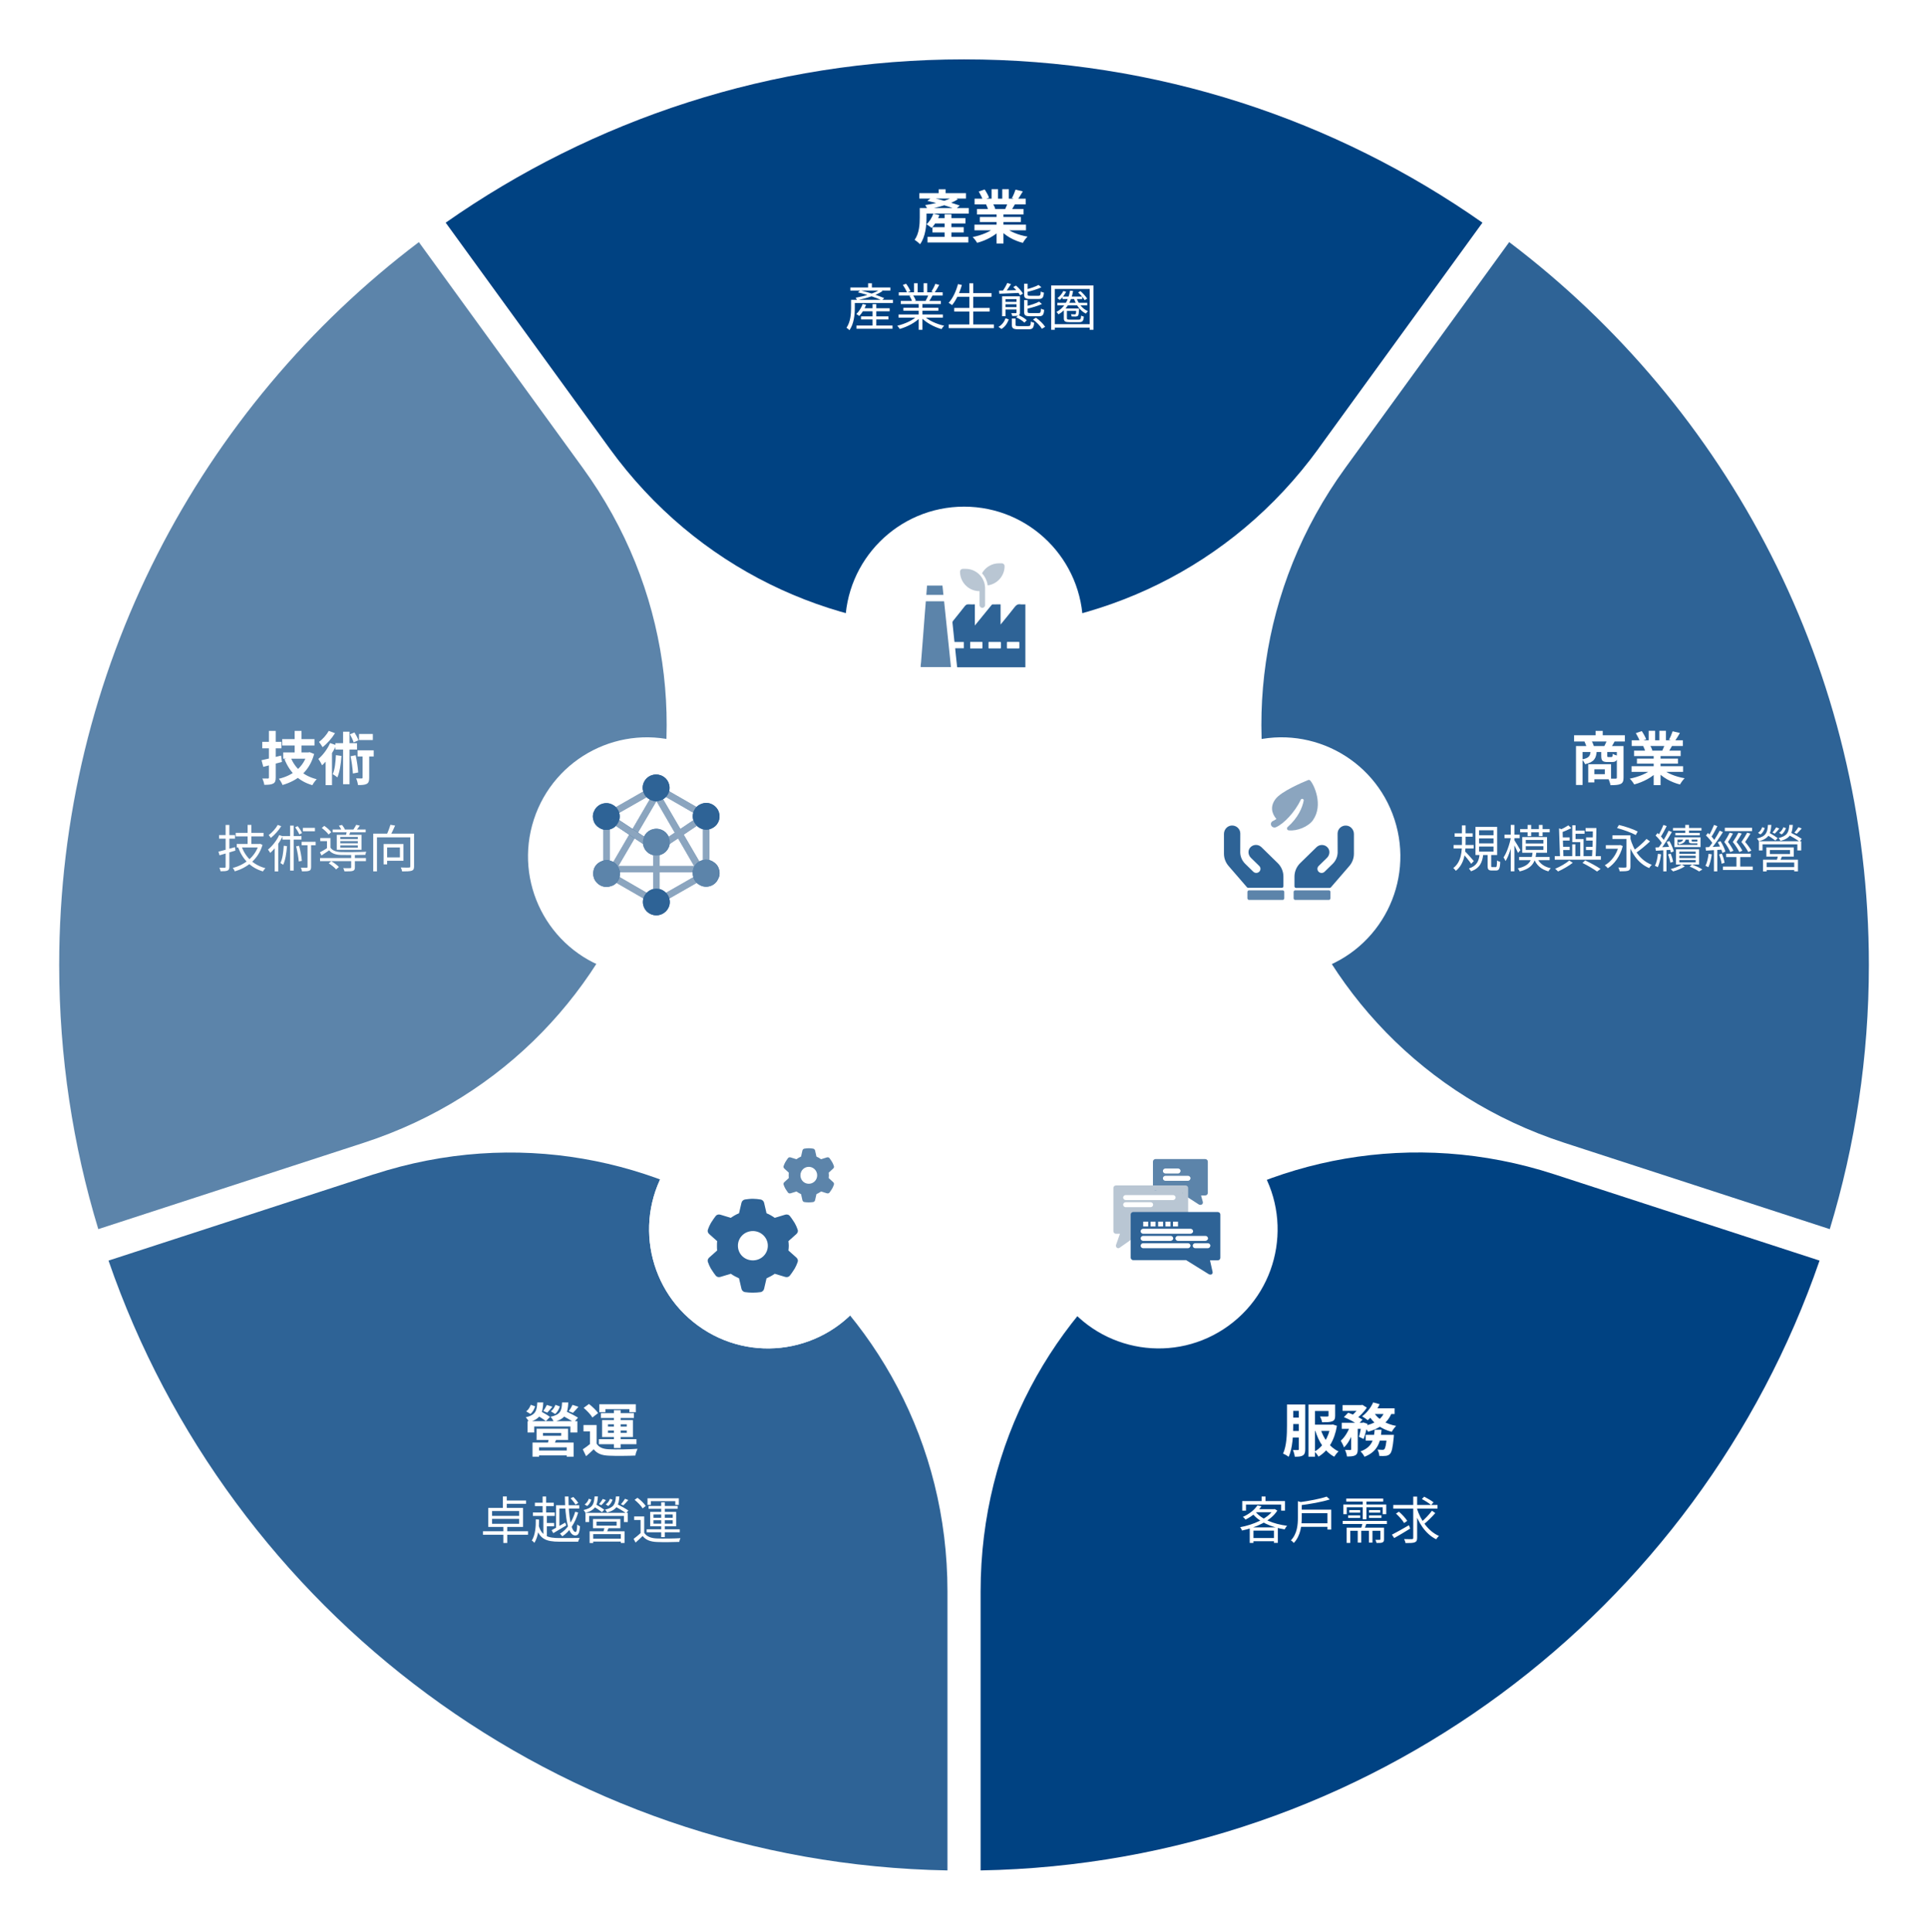 <svg width="534" height="535" viewBox="0 0 534 535" fill="none" xmlns="http://www.w3.org/2000/svg">
<g filter="url(#filter0_d_2229_17536)">
<path d="M269.019 1C123.75 1 6 118.848 6 264.218C6 409.589 123.75 527.437 269 527.437C414.25 527.437 532 409.589 532 264.218C532 118.848 414.269 1 269.019 1ZM269.019 349.885C221.736 349.885 183.424 311.521 183.424 264.218C183.424 216.916 221.755 178.552 269.019 178.552C316.283 178.552 354.614 216.916 354.614 264.218C354.614 311.521 316.283 349.885 269.019 349.885Z" fill="white"/>
</g>
<path d="M352.828 135.7C300.889 101.198 234.754 102.814 185.21 135.662C231.752 180.397 306.267 180.416 352.828 135.7Z" fill="white"/>
<g filter="url(#filter1_d_2229_17536)">
<path d="M367.195 121.207L412.596 58.669C371.927 30.158 322.421 13.439 269.019 13.439C215.617 13.439 166.092 30.177 125.442 58.669L170.843 121.207C219.304 187.967 318.753 187.967 367.214 121.207H367.195Z" fill="#004282"/>
</g>
<g filter="url(#filter2_d_2229_17536)">
<path d="M269.019 203.24C287.208 203.24 301.953 188.483 301.953 170.278C301.953 152.074 287.208 137.317 269.019 137.317C250.83 137.317 236.085 152.074 236.085 170.278C236.085 188.483 250.83 203.24 269.019 203.24Z" fill="white"/>
</g>
<g filter="url(#filter3_d_2229_17536)">
<path d="M273.599 437.738V515.017C381.372 513.077 472.536 443.064 505.964 346.119L432.456 322.211C354.044 296.705 273.599 355.21 273.599 437.719V437.738Z" fill="#004282"/>
</g>
<g filter="url(#filter4_d_2229_17536)">
<path d="M296.297 356.865C285.597 342.144 288.866 321.526 303.575 310.837C318.285 300.128 338.885 303.4 349.566 318.121C360.265 332.843 356.996 353.461 342.287 364.15C327.578 374.858 306.977 371.587 296.297 356.865Z" fill="white"/>
</g>
<g filter="url(#filter5_d_2229_17536)">
<path d="M105.563 322.211L32.055 346.119C65.502 443.064 156.647 513.077 264.42 515.017V437.738C264.42 355.229 183.975 296.724 105.563 322.23V322.211Z" fill="#2E6396"/>
</g>
<g filter="url(#filter6_d_2229_17536)">
<path d="M188.08 318.121C198.779 303.4 219.361 300.128 234.07 310.837C248.78 321.545 252.048 342.144 241.349 356.865C230.649 371.587 210.068 374.858 195.359 364.15C180.649 353.442 177.38 332.843 188.08 318.121Z" fill="white"/>
</g>
<g filter="url(#filter7_d_2229_17536)">
<path d="M188.08 318.121C198.779 303.4 219.361 300.128 234.07 310.837C248.78 321.545 252.048 342.144 241.349 356.865C230.649 371.587 210.068 374.858 195.359 364.15C180.649 353.442 177.38 332.843 188.08 318.121Z" fill="white"/>
</g>
<g filter="url(#filter8_d_2229_17536)">
<path d="M435.287 313.499L508.796 337.408C515.827 314.26 519.628 289.705 519.628 264.257C519.628 182.47 480.517 109.852 420.008 64.052L374.607 126.589C326.146 193.35 356.876 287.994 435.287 313.499Z" fill="#2E6396"/>
</g>
<g filter="url(#filter9_d_2229_17536)">
<path d="M367.11 265.493C349.816 271.123 331.249 261.651 325.623 244.343C319.998 227.034 329.462 208.452 346.756 202.822C364.05 197.192 382.617 206.664 388.242 223.972C393.868 241.28 384.403 259.863 367.11 265.493Z" fill="white"/>
</g>
<path d="M349.349 234.602C348.48 233.752 347.04 233.805 346.243 234.761C345.546 235.593 345.7 236.823 346.47 237.575L348.77 239.823C349.222 240.266 349.222 240.982 348.77 241.425C348.317 241.867 347.584 241.867 347.131 241.425L344.894 239.239C344.043 238.407 343.554 237.31 343.509 236.142L343.527 230.841C343.527 229.54 342.386 228.504 341.028 228.637C339.851 228.752 339 229.805 339 230.965V236.416C339 237.673 339.453 238.885 340.286 239.841L345.374 245.726C345.456 245.823 345.582 245.885 345.718 245.885H355.017C355.271 245.894 355.47 245.699 355.47 245.451V242.77C355.47 241.363 354.899 240.009 353.876 239.018L349.349 234.593V234.602ZM372.972 228.646C371.614 228.513 370.473 229.549 370.473 230.85L370.491 236.15C370.446 237.319 369.957 238.416 369.106 239.248L366.869 241.434C366.417 241.876 365.683 241.876 365.23 241.434C364.778 240.991 364.778 240.274 365.23 239.832L367.53 237.584C368.3 236.832 368.454 235.593 367.757 234.77C366.96 233.814 365.52 233.77 364.651 234.611L360.124 239.035C359.101 240.035 358.53 241.381 358.53 242.788V245.469C358.53 245.717 358.729 245.912 358.983 245.912H368.282C368.418 245.903 368.544 245.841 368.626 245.743L373.714 239.858C374.547 238.903 375 237.69 375 236.434V230.982C375 229.823 374.149 228.77 372.972 228.655V228.646Z" fill="#2E6396"/>
<path d="M355.253 246.575H345.954C345.704 246.575 345.501 246.773 345.501 247.018V248.788C345.501 249.032 345.704 249.23 345.954 249.23H355.253C355.503 249.23 355.705 249.032 355.705 248.788V247.018C355.705 246.773 355.503 246.575 355.253 246.575Z" fill="#5C84AA"/>
<path d="M363.682 227.097C366.566 222.952 363.975 217.344 362.898 216.17C362.747 216.003 362.51 215.957 362.296 216.041C360.807 216.647 354.905 219.148 353.288 221.285C351.831 223.217 352.108 225.134 353.518 226.816C353.178 227.059 352.861 227.248 352.575 227.37C352.076 227.589 351.862 228.15 352.092 228.628C352.259 228.976 352.615 229.181 352.995 229.181C353.13 229.181 353.273 229.15 353.407 229.097C355.697 228.09 358.636 224.869 360.236 221.595C360.252 221.565 360.252 221.535 360.26 221.504C360.276 221.482 360.3 221.444 360.323 221.421C360.577 221.057 361.163 221.292 361.084 221.724C360.719 223.679 359.547 226.468 356.639 229.044C356.291 229.355 356.473 229.923 356.948 229.969C359.293 230.219 362.407 228.938 363.69 227.097H363.682Z" fill="#8BA5BF"/>
<path d="M368.046 246.575H358.747C358.497 246.575 358.295 246.773 358.295 247.018V248.788C358.295 249.032 358.497 249.23 358.747 249.23H368.046C368.296 249.23 368.499 249.032 368.499 248.788V247.018C368.499 246.773 368.296 246.575 368.046 246.575Z" fill="#5C84AA"/>
<g filter="url(#filter10_d_2229_17536)">
<path d="M163.412 126.589L118.011 64.052C57.502 109.833 18.391 182.47 18.391 264.257C18.391 289.705 22.192 314.26 29.223 337.408L102.732 313.499C181.143 287.994 211.873 193.35 163.412 126.589Z" fill="#5C84AA"/>
</g>
<g filter="url(#filter11_d_2229_17536)">
<path d="M191.349 202.822C208.642 208.452 218.107 227.034 212.481 244.343C206.856 261.651 188.289 271.123 170.995 265.493C153.701 259.863 144.237 241.28 149.862 223.972C155.488 206.664 174.055 197.192 191.349 202.822Z" fill="white"/>
</g>
<path d="M170.381 225.108C170.252 225.108 170.123 225.044 170.059 224.916C169.93 224.724 169.994 224.468 170.188 224.34L179.147 219.222C179.341 219.094 179.599 219.158 179.727 219.35C179.856 219.542 179.792 219.798 179.599 219.926L170.639 225.044C170.51 225.108 170.446 225.108 170.381 225.108Z" fill="#8BA5BF" stroke="#8BA5BF"/>
<path d="M193.134 225.108C193.07 225.108 193.006 225.108 192.941 225.044L184.046 219.926C183.853 219.798 183.788 219.542 183.917 219.35C184.046 219.158 184.304 219.094 184.497 219.222L193.392 224.34C193.457 224.34 193.457 224.404 193.457 224.404C193.586 224.596 193.586 224.788 193.457 224.98C193.328 225.044 193.199 225.108 193.134 225.108Z" fill="#8BA5BF" stroke="#8BA5BF"/>
<path d="M195.584 239.438C195.39 239.438 195.197 239.246 195.197 239.054V228.882C195.197 228.69 195.39 228.498 195.584 228.498C195.777 228.498 195.971 228.69 195.971 228.882V239.054C195.971 239.31 195.777 239.438 195.584 239.438Z" fill="#8BA5BF" stroke="#8BA5BF"/>
<path d="M184.239 248.842C184.111 248.842 183.982 248.778 183.917 248.65C183.788 248.458 183.853 248.202 184.046 248.074L193.006 242.956C193.199 242.828 193.457 242.892 193.586 243.084C193.715 243.276 193.65 243.532 193.457 243.66L184.497 248.778C184.368 248.778 184.304 248.842 184.239 248.842Z" fill="#8BA5BF" stroke="#8BA5BF"/>
<path d="M179.341 248.842C179.276 248.842 179.212 248.842 179.147 248.778L170.252 243.66L170.188 243.596C170.059 243.468 170.059 243.212 170.188 243.02C170.317 242.892 170.51 242.892 170.704 242.956L179.534 248.074C179.727 248.202 179.792 248.458 179.663 248.65C179.599 248.778 179.47 248.842 179.341 248.842Z" fill="#8BA5BF" stroke="#8BA5BF"/>
<path d="M167.996 239.502C167.803 239.502 167.61 239.31 167.61 239.118V228.946C167.61 228.754 167.803 228.562 167.996 228.562C168.19 228.562 168.383 228.754 168.383 228.946V239.118C168.383 239.31 168.19 239.502 167.996 239.502Z" fill="#8BA5BF" stroke="#8BA5BF"/>
<path d="M193.457 240.461C193.328 240.461 193.263 240.397 193.134 240.333L193.07 240.269L181.983 221.141C181.855 220.95 181.919 220.694 182.112 220.566C182.306 220.438 182.564 220.502 182.692 220.694L193.843 239.822C193.972 240.014 193.908 240.205 193.779 240.333C193.65 240.397 193.521 240.461 193.457 240.461Z" fill="#8BA5BF" stroke="#8BA5BF"/>
<path d="M193.006 241.101H170.51C170.317 241.101 170.123 240.909 170.123 240.717C170.123 240.525 170.317 240.333 170.51 240.333H193.006C193.199 240.333 193.392 240.525 193.392 240.717C193.392 240.909 193.263 241.101 193.006 241.101Z" fill="#8BA5BF" stroke="#8BA5BF"/>
<path d="M170.123 240.461C170.059 240.461 169.994 240.461 169.93 240.397C169.737 240.269 169.672 240.014 169.801 239.822L180.952 220.694C181.081 220.502 181.339 220.438 181.532 220.566C181.726 220.694 181.79 220.95 181.661 221.141L170.446 240.269C170.381 240.397 170.252 240.461 170.123 240.461Z" fill="#8BA5BF" stroke="#8BA5BF"/>
<path d="M181.79 247.434C181.597 247.434 181.403 247.242 181.403 247.051V235.983C181.403 235.791 181.597 235.599 181.79 235.599C181.983 235.599 182.177 235.791 182.177 235.983V246.987C182.177 247.242 181.983 247.434 181.79 247.434Z" fill="#8BA5BF" stroke="#8BA5BF"/>
<path d="M184.626 233.616C184.497 233.616 184.368 233.552 184.304 233.424C184.175 233.232 184.239 232.976 184.433 232.849L192.941 227.155C193.134 227.027 193.392 227.091 193.521 227.283C193.65 227.475 193.586 227.731 193.392 227.859L184.884 233.552C184.755 233.552 184.691 233.616 184.626 233.616Z" fill="#8BA5BF" stroke="#8BA5BF"/>
<path d="M184.562 218.199C184.562 218.71 184.433 219.158 184.175 219.606C183.788 220.31 183.079 220.821 182.241 220.949C182.048 221.013 181.919 221.013 181.726 221.013C181.532 221.013 181.339 221.013 181.21 220.949C180.372 220.821 179.727 220.31 179.276 219.606C179.018 219.222 178.89 218.71 178.89 218.199C178.89 216.663 180.179 215.384 181.726 215.384C183.273 215.384 184.562 216.663 184.562 218.199Z" fill="#2E6396"/>
<path d="M181.79 230.417C183.356 230.417 184.626 231.678 184.626 233.232C184.626 234.787 183.356 236.047 181.79 236.047C180.224 236.047 178.954 234.787 178.954 233.232C178.954 231.678 180.224 230.417 181.79 230.417Z" fill="#2E6396"/>
<path d="M195.584 228.882C194.617 228.882 193.65 228.37 193.134 227.475C192.619 226.579 192.619 225.492 193.134 224.66C193.392 224.276 193.715 223.892 194.166 223.636C195.519 222.869 197.26 223.316 198.033 224.66C198.807 226.003 198.355 227.731 197.002 228.498C196.551 228.754 196.035 228.882 195.584 228.882Z" fill="white"/>
<path d="M195.584 239.054C196.099 239.054 196.551 239.182 197.002 239.438C198.355 240.205 198.807 241.933 198.033 243.276C197.26 244.619 195.519 245.067 194.166 244.3C193.715 244.044 193.392 243.724 193.134 243.276C192.683 242.508 192.619 241.549 193.006 240.717C193.07 240.653 193.07 240.525 193.134 240.461C193.199 240.333 193.328 240.205 193.392 240.077C193.972 239.438 194.746 239.054 195.584 239.054Z" fill="white"/>
<path d="M184.239 248.394C184.497 248.778 184.626 249.29 184.626 249.801C184.626 251.337 183.337 252.616 181.79 252.616C180.243 252.616 178.954 251.337 178.954 249.801C178.954 249.29 179.083 248.842 179.341 248.394C179.856 247.562 180.759 246.987 181.79 246.987C182.821 246.987 183.724 247.562 184.239 248.394Z" fill="#2E6396"/>
<path d="M167.996 239.118C168.77 239.118 169.608 239.438 170.123 240.077C170.252 240.205 170.317 240.333 170.446 240.525C170.51 240.589 170.51 240.653 170.575 240.717C170.961 241.549 170.897 242.508 170.446 243.276C170.188 243.66 169.866 244.044 169.414 244.3C168.061 245.067 166.32 244.619 165.547 243.276C164.773 241.933 165.225 240.205 166.578 239.438C167.029 239.246 167.481 239.118 167.996 239.118Z" fill="white"/>
<path d="M167.996 228.946C167.481 228.946 167.029 228.818 166.578 228.562C165.225 227.795 164.773 226.067 165.547 224.724C166.32 223.38 168.061 222.933 169.414 223.7C169.866 223.956 170.188 224.276 170.446 224.724C170.961 225.556 170.961 226.643 170.446 227.539C169.866 228.434 168.963 228.946 167.996 228.946Z" fill="white"/>
<path d="M170.381 225.108C170.252 225.108 170.123 225.044 170.059 224.916C169.93 224.724 169.994 224.468 170.188 224.34L179.147 219.222C179.341 219.094 179.599 219.158 179.727 219.35C179.856 219.542 179.792 219.798 179.599 219.926L170.639 225.044C170.51 225.108 170.446 225.108 170.381 225.108Z" fill="#8BA5BF" stroke="#8BA5BF"/>
<path d="M193.134 225.108C193.07 225.108 193.006 225.108 192.941 225.044L184.046 219.926C183.853 219.798 183.788 219.542 183.917 219.35C184.046 219.158 184.304 219.094 184.497 219.222L193.392 224.34C193.457 224.34 193.457 224.404 193.457 224.404C193.586 224.596 193.586 224.788 193.457 224.98C193.328 225.044 193.199 225.108 193.134 225.108Z" fill="#8BA5BF" stroke="#8BA5BF"/>
<path d="M195.584 239.438C195.39 239.438 195.197 239.246 195.197 239.054V228.882C195.197 228.69 195.39 228.498 195.584 228.498C195.777 228.498 195.971 228.69 195.971 228.882V239.054C195.971 239.31 195.777 239.438 195.584 239.438Z" fill="#8BA5BF" stroke="#8BA5BF"/>
<path d="M184.239 248.842C184.111 248.842 183.982 248.778 183.917 248.65C183.788 248.458 183.853 248.202 184.046 248.074L193.006 242.956C193.199 242.828 193.457 242.892 193.586 243.084C193.715 243.276 193.65 243.532 193.457 243.66L184.497 248.778C184.368 248.778 184.304 248.842 184.239 248.842Z" fill="#8BA5BF" stroke="#8BA5BF"/>
<path d="M179.341 248.842C179.276 248.842 179.212 248.842 179.147 248.778L170.252 243.66L170.188 243.596C170.059 243.468 170.059 243.212 170.188 243.02C170.317 242.892 170.51 242.892 170.704 242.956L179.534 248.074C179.727 248.202 179.792 248.458 179.663 248.65C179.599 248.778 179.47 248.842 179.341 248.842Z" fill="#8BA5BF" stroke="#8BA5BF"/>
<path d="M167.996 239.502C167.803 239.502 167.61 239.31 167.61 239.118V228.946C167.61 228.754 167.803 228.562 167.996 228.562C168.19 228.562 168.383 228.754 168.383 228.946V239.118C168.383 239.31 168.19 239.502 167.996 239.502Z" fill="#8BA5BF" stroke="#8BA5BF"/>
<path d="M181.79 253C179.985 253 178.567 251.593 178.567 249.801C178.567 249.226 178.696 248.714 179.018 248.202C179.599 247.242 180.694 246.603 181.79 246.603C182.886 246.603 183.982 247.242 184.562 248.202C184.82 248.714 185.013 249.226 185.013 249.801C185.013 251.593 183.53 253 181.79 253ZM181.79 247.434C180.952 247.434 180.114 247.882 179.727 248.65C179.534 249.034 179.405 249.417 179.405 249.865C179.405 251.209 180.501 252.296 181.855 252.296C183.208 252.296 184.304 251.209 184.304 249.865C184.304 249.417 184.175 249.034 183.982 248.65C183.466 247.882 182.628 247.434 181.79 247.434Z" fill="#2E6396" stroke="#2E6396"/>
<path d="M195.584 229.266C194.424 229.266 193.392 228.626 192.812 227.667C192.232 226.707 192.232 225.428 192.812 224.468C193.07 223.956 193.521 223.572 193.972 223.316C194.488 223.061 195.004 222.869 195.584 222.869C196.744 222.869 197.775 223.508 198.355 224.468C199.258 226.003 198.742 227.986 197.195 228.818C196.68 229.138 196.164 229.266 195.584 229.266ZM195.584 223.7C195.133 223.7 194.746 223.828 194.359 224.02C193.972 224.212 193.715 224.532 193.457 224.916C193.006 225.683 193.006 226.579 193.457 227.347C193.908 228.114 194.681 228.562 195.584 228.562C196.035 228.562 196.422 228.434 196.808 228.242C197.969 227.603 198.355 226.131 197.711 224.98C197.26 224.148 196.422 223.7 195.584 223.7Z" fill="#2E6396" stroke="#2E6396"/>
<path d="M193.457 240.461C193.328 240.461 193.263 240.397 193.134 240.333L193.07 240.269L181.983 221.141C181.855 220.95 181.919 220.694 182.112 220.566C182.306 220.438 182.564 220.502 182.692 220.694L193.843 239.822C193.972 240.014 193.908 240.205 193.779 240.333C193.65 240.397 193.521 240.461 193.457 240.461Z" fill="#8BA5BF" stroke="#8BA5BF"/>
<path d="M193.006 241.101H170.51C170.317 241.101 170.123 240.909 170.123 240.717C170.123 240.525 170.317 240.333 170.51 240.333H193.006C193.199 240.333 193.392 240.525 193.392 240.717C193.392 240.909 193.263 241.101 193.006 241.101Z" fill="#8BA5BF" stroke="#8BA5BF"/>
<path d="M170.123 240.461C170.059 240.461 169.994 240.461 169.93 240.397C169.737 240.269 169.672 240.014 169.801 239.822L180.952 220.694C181.081 220.502 181.339 220.438 181.532 220.566C181.726 220.694 181.79 220.95 181.661 221.141L170.446 240.269C170.381 240.397 170.252 240.461 170.123 240.461Z" fill="#8BA5BF" stroke="#8BA5BF"/>
<path d="M181.79 221.397C181.597 221.397 181.403 221.397 181.146 221.333C180.243 221.141 179.405 220.566 178.954 219.798C178.696 219.286 178.503 218.774 178.503 218.199C178.503 216.407 179.921 215 181.726 215C183.53 215 184.948 216.407 184.948 218.199C184.948 218.774 184.82 219.286 184.497 219.798C184.046 220.63 183.208 221.141 182.306 221.333C182.177 221.333 181.983 221.397 181.79 221.397ZM181.79 215.768C180.436 215.768 179.341 216.855 179.341 218.199C179.341 218.646 179.47 219.03 179.663 219.414C179.985 219.99 180.63 220.438 181.274 220.566C181.597 220.63 181.919 220.63 182.177 220.566C182.886 220.438 183.466 219.99 183.788 219.414C183.982 219.03 184.111 218.646 184.111 218.199C184.175 216.855 183.079 215.768 181.79 215.768Z" fill="#2E6396" stroke="#2E6396"/>
<path d="M181.79 236.431C179.985 236.431 178.567 235.024 178.567 233.232C178.567 231.441 179.985 230.034 181.79 230.034C183.595 230.034 185.013 231.441 185.013 233.232C185.013 235.024 183.53 236.431 181.79 236.431ZM181.79 230.801C180.436 230.801 179.341 231.889 179.341 233.232C179.341 234.576 180.436 235.663 181.79 235.663C183.144 235.663 184.239 234.576 184.239 233.232C184.239 231.889 183.079 230.801 181.79 230.801Z" fill="#2E6396" stroke="#2E6396"/>
<path d="M167.996 245.131C166.836 245.131 165.805 244.492 165.225 243.532C164.773 242.764 164.709 241.933 164.902 241.101C165.096 240.269 165.676 239.566 166.385 239.182C166.901 238.926 167.416 238.734 167.996 238.734C168.899 238.734 169.801 239.118 170.446 239.822V239.886C170.575 240.013 170.704 240.205 170.768 240.397C170.832 240.461 170.832 240.525 170.897 240.653C171.348 241.613 171.284 242.7 170.768 243.596C170.51 244.108 170.059 244.492 169.608 244.747C169.092 244.939 168.512 245.131 167.996 245.131ZM167.996 239.502C167.545 239.502 167.158 239.63 166.772 239.822C166.192 240.141 165.805 240.653 165.676 241.293C165.483 241.933 165.611 242.572 165.934 243.084C166.385 243.852 167.158 244.3 168.061 244.3C168.512 244.3 168.899 244.172 169.285 243.98C169.672 243.788 169.93 243.468 170.188 243.084C170.575 242.38 170.639 241.549 170.252 240.845C170.252 240.781 170.188 240.717 170.188 240.653C170.123 240.525 169.994 240.397 169.93 240.269C169.35 239.822 168.641 239.502 167.996 239.502Z" fill="#2E6396" stroke="#2E6396"/>
<path d="M195.584 245.067C195.004 245.067 194.488 244.939 193.972 244.62C193.457 244.364 193.07 243.916 192.812 243.468C192.297 242.572 192.232 241.485 192.619 240.525C192.683 240.397 192.683 240.333 192.748 240.205C192.812 240.013 192.941 239.886 193.07 239.758C193.65 239.054 194.552 238.606 195.519 238.606H195.584C196.164 238.606 196.68 238.734 197.195 239.054C197.969 239.502 198.484 240.141 198.678 240.973C198.936 241.805 198.807 242.636 198.355 243.404C197.84 244.428 196.744 245.067 195.584 245.067ZM195.584 239.438C194.81 239.438 194.166 239.758 193.715 240.269C193.65 240.397 193.521 240.461 193.457 240.589C193.392 240.653 193.392 240.717 193.328 240.781C193.006 241.485 193.07 242.317 193.457 242.956C193.65 243.34 193.972 243.596 194.359 243.788C194.746 243.98 195.133 244.108 195.584 244.108C196.422 244.108 197.26 243.66 197.711 242.892C198.033 242.317 198.098 241.677 197.969 241.101C197.775 240.461 197.389 239.95 196.808 239.63C196.422 239.566 196.035 239.438 195.584 239.438Z" fill="#2E6396" stroke="#2E6396"/>
<path d="M167.932 229.33C167.352 229.33 166.836 229.202 166.32 228.882C165.547 228.434 165.031 227.795 164.838 226.963C164.58 226.131 164.709 225.3 165.16 224.532C165.74 223.508 166.836 222.933 167.932 222.933C168.512 222.933 169.028 223.061 169.543 223.38C170.059 223.636 170.446 224.084 170.704 224.532C171.284 225.492 171.284 226.771 170.704 227.731C170.188 228.69 169.092 229.33 167.932 229.33ZM167.932 223.764C167.094 223.764 166.256 224.212 165.805 224.98C165.483 225.556 165.418 226.195 165.547 226.771C165.74 227.411 166.127 227.923 166.707 228.242C167.094 228.434 167.481 228.562 167.932 228.562C168.77 228.562 169.608 228.114 169.994 227.347C170.446 226.579 170.446 225.683 169.994 224.916C169.801 224.532 169.479 224.276 169.092 224.084C168.77 223.828 168.383 223.764 167.932 223.764Z" fill="#2E6396" stroke="#2E6396"/>
<path d="M181.79 247.434C181.597 247.434 181.403 247.242 181.403 247.051V235.983C181.403 235.791 181.597 235.599 181.79 235.599C181.983 235.599 182.177 235.791 182.177 235.983V246.987C182.177 247.242 181.983 247.434 181.79 247.434Z" fill="#8BA5BF" stroke="#8BA5BF"/>
<path d="M184.626 233.616C184.497 233.616 184.368 233.552 184.304 233.424C184.175 233.232 184.239 232.976 184.433 232.849L192.941 227.155C193.134 227.027 193.392 227.091 193.521 227.283C193.65 227.475 193.586 227.731 193.392 227.859L184.884 233.552C184.755 233.552 184.691 233.616 184.626 233.616Z" fill="#8BA5BF" stroke="#8BA5BF"/>
<path d="M178.954 233.616C178.89 233.616 178.825 233.616 178.761 233.552L170.188 227.859C169.994 227.731 169.93 227.475 170.059 227.283C170.188 227.091 170.446 227.027 170.639 227.155L179.212 232.849C179.405 232.976 179.47 233.232 179.341 233.424C179.212 233.552 179.083 233.616 178.954 233.616Z" fill="#2E6396" stroke="#2E6396"/>
<path d="M195.584 228.882C194.617 228.882 193.65 228.37 193.134 227.475C192.619 226.579 192.619 225.492 193.134 224.66C193.392 224.276 193.715 223.892 194.166 223.636C195.519 222.869 197.26 223.316 198.033 224.66C198.807 226.003 198.355 227.731 197.002 228.498C196.551 228.754 196.035 228.882 195.584 228.882Z" fill="#2E6396"/>
<path d="M167.996 228.946C167.481 228.946 167.029 228.818 166.578 228.562C165.225 227.795 164.773 226.067 165.547 224.724C166.32 223.38 168.061 222.933 169.414 223.7C169.866 223.956 170.188 224.276 170.446 224.724C170.961 225.556 170.961 226.643 170.446 227.539C169.866 228.434 168.963 228.946 167.996 228.946Z" fill="#2E6396"/>
<path d="M167.827 239C168.6 239 169.438 239.32 169.954 239.96C170.083 240.088 170.147 240.215 170.276 240.407C170.34 240.471 170.34 240.535 170.405 240.599C170.792 241.431 170.727 242.391 170.276 243.158C170.018 243.542 169.696 243.926 169.245 244.182C167.891 244.949 166.151 244.502 165.377 243.158C164.604 241.815 165.055 240.088 166.409 239.32C166.86 239.128 167.311 239 167.827 239Z" fill="#5C84AA"/>
<path d="M181.79 253C179.985 253 178.567 251.593 178.567 249.801C178.567 249.226 178.696 248.714 179.018 248.202C179.599 247.242 180.694 246.603 181.79 246.603C182.886 246.603 183.982 247.242 184.562 248.202C184.82 248.714 185.013 249.226 185.013 249.801C185.013 251.593 183.53 253 181.79 253ZM181.79 247.434C180.952 247.434 180.114 247.882 179.727 248.65C179.534 249.034 179.405 249.417 179.405 249.865C179.405 251.209 180.501 252.296 181.855 252.296C183.208 252.296 184.304 251.209 184.304 249.865C184.304 249.417 184.175 249.034 183.982 248.65C183.466 247.882 182.628 247.434 181.79 247.434Z" fill="#2E6396" stroke="#2E6396"/>
<path d="M195.584 229.266C194.424 229.266 193.392 228.626 192.812 227.667C192.232 226.707 192.232 225.428 192.812 224.468C193.07 223.956 193.521 223.572 193.972 223.316C194.488 223.061 195.004 222.869 195.584 222.869C196.744 222.869 197.775 223.508 198.355 224.468C199.258 226.003 198.742 227.986 197.195 228.818C196.68 229.138 196.164 229.266 195.584 229.266ZM195.584 223.7C195.133 223.7 194.746 223.828 194.359 224.02C193.972 224.212 193.715 224.532 193.457 224.916C193.006 225.683 193.006 226.579 193.457 227.347C193.908 228.114 194.681 228.562 195.584 228.562C196.035 228.562 196.422 228.434 196.808 228.242C197.969 227.603 198.355 226.131 197.711 224.98C197.26 224.148 196.422 223.7 195.584 223.7Z" fill="#2E6396" stroke="#2E6396"/>
<path d="M181.79 221.397C181.597 221.397 181.403 221.397 181.146 221.333C180.243 221.141 179.405 220.566 178.954 219.798C178.696 219.286 178.503 218.774 178.503 218.199C178.503 216.407 179.921 215 181.726 215C183.53 215 184.948 216.407 184.948 218.199C184.948 218.774 184.82 219.286 184.497 219.798C184.046 220.63 183.208 221.141 182.306 221.333C182.177 221.333 181.983 221.397 181.79 221.397ZM181.79 215.768C180.436 215.768 179.341 216.855 179.341 218.199C179.341 218.646 179.47 219.03 179.663 219.414C179.985 219.99 180.63 220.438 181.274 220.566C181.597 220.63 181.919 220.63 182.177 220.566C182.886 220.438 183.466 219.99 183.788 219.414C183.982 219.03 184.111 218.646 184.111 218.199C184.175 216.855 183.079 215.768 181.79 215.768Z" fill="#2E6396" stroke="#2E6396"/>
<path d="M167.996 245.131C166.836 245.131 165.805 244.492 165.225 243.532C164.773 242.764 164.709 241.933 164.902 241.101C165.096 240.269 165.676 239.566 166.385 239.182C166.901 238.926 167.416 238.734 167.996 238.734C168.899 238.734 169.801 239.118 170.446 239.822V239.886C170.575 240.013 170.704 240.205 170.768 240.397C170.832 240.461 170.832 240.525 170.897 240.653C171.348 241.613 171.284 242.7 170.768 243.596C170.51 244.108 170.059 244.492 169.608 244.747C169.092 244.939 168.512 245.131 167.996 245.131ZM167.996 239.502C167.545 239.502 167.158 239.63 166.772 239.822C166.192 240.141 165.805 240.653 165.676 241.293C165.483 241.933 165.611 242.572 165.934 243.084C166.385 243.852 167.158 244.3 168.061 244.3C168.512 244.3 168.899 244.172 169.285 243.98C169.672 243.788 169.93 243.468 170.188 243.084C170.575 242.38 170.639 241.549 170.252 240.845C170.252 240.781 170.188 240.717 170.188 240.653C170.123 240.525 169.994 240.397 169.93 240.269C169.35 239.822 168.641 239.502 167.996 239.502Z" fill="#5C84AA" stroke="#5C84AA"/>
<path d="M195.584 245.067C195.004 245.067 194.488 244.939 193.972 244.62C193.457 244.364 193.07 243.916 192.812 243.468C192.297 242.572 192.232 241.485 192.619 240.525C192.683 240.397 192.683 240.333 192.748 240.205C192.812 240.013 192.941 239.886 193.07 239.758C193.65 239.054 194.552 238.606 195.519 238.606H195.584C196.164 238.606 196.68 238.734 197.195 239.054C197.969 239.502 198.484 240.141 198.678 240.973C198.936 241.805 198.807 242.636 198.355 243.404C197.84 244.428 196.744 245.067 195.584 245.067ZM195.584 239.438C194.81 239.438 194.166 239.758 193.715 240.269C193.65 240.397 193.521 240.461 193.457 240.589C193.392 240.653 193.392 240.717 193.328 240.781C193.006 241.485 193.07 242.317 193.457 242.956C193.65 243.34 193.972 243.596 194.359 243.788C194.746 243.98 195.133 244.108 195.584 244.108C196.422 244.108 197.26 243.66 197.711 242.892C198.033 242.317 198.098 241.677 197.969 241.101C197.775 240.461 197.389 239.95 196.808 239.63C196.422 239.566 196.035 239.438 195.584 239.438Z" fill="#5C84AA" stroke="#5C84AA"/>
<path d="M178.954 233.616C178.89 233.616 178.825 233.616 178.761 233.552L170.188 227.859C169.994 227.731 169.93 227.475 170.059 227.283C170.188 227.091 170.446 227.027 170.639 227.155L179.212 232.849C179.405 232.976 179.47 233.232 179.341 233.424C179.212 233.552 179.083 233.616 178.954 233.616Z" fill="#8BA5BF" stroke="#8BA5BF"/>
<path d="M167.932 229.33C167.352 229.33 166.836 229.202 166.32 228.882C165.547 228.434 165.031 227.795 164.838 226.963C164.58 226.131 164.709 225.3 165.16 224.532C165.74 223.508 166.836 222.933 167.932 222.933C168.512 222.933 169.028 223.061 169.543 223.38C170.059 223.636 170.446 224.084 170.704 224.532C171.284 225.492 171.284 226.771 170.704 227.731C170.188 228.69 169.092 229.33 167.932 229.33ZM167.932 223.764C167.094 223.764 166.256 224.212 165.805 224.98C165.483 225.556 165.418 226.195 165.547 226.771C165.74 227.411 166.127 227.923 166.707 228.242C167.094 228.434 167.481 228.562 167.932 228.562C168.77 228.562 169.608 228.114 169.994 227.347C170.446 226.579 170.446 225.683 169.994 224.916C169.801 224.532 169.479 224.276 169.092 224.084C168.77 223.828 168.383 223.764 167.932 223.764Z" fill="#2E6396" stroke="#2E6396"/>
<path d="M181.79 230.417C183.356 230.417 184.626 231.678 184.626 233.232C184.626 234.787 183.356 236.047 181.79 236.047C180.224 236.047 178.954 234.787 178.954 233.232C178.954 231.678 180.224 230.417 181.79 230.417Z" fill="#5C84AA"/>
<path d="M181.79 236.431C179.985 236.431 178.567 235.024 178.567 233.232C178.567 231.441 179.985 230.034 181.79 230.034C183.595 230.034 185.013 231.441 185.013 233.232C185.013 235.024 183.53 236.431 181.79 236.431ZM181.79 230.801C180.436 230.801 179.341 231.889 179.341 233.232C179.341 234.576 180.436 235.663 181.79 235.663C183.144 235.663 184.239 234.576 184.239 233.232C184.239 231.889 183.079 230.801 181.79 230.801Z" fill="#5C84AA" stroke="#5C84AA"/>
<path d="M195.584 239.054C196.099 239.054 196.551 239.182 197.002 239.438C198.355 240.205 198.807 241.933 198.033 243.276C197.26 244.619 195.519 245.067 194.166 244.3C193.715 244.044 193.392 243.724 193.134 243.276C192.683 242.508 192.619 241.549 193.006 240.717C193.07 240.653 193.07 240.525 193.134 240.461C193.199 240.333 193.328 240.205 193.392 240.077C193.972 239.438 194.746 239.054 195.584 239.054Z" fill="#5C84AA"/>
<path d="M184.239 248.394C184.497 248.778 184.626 249.29 184.626 249.801C184.626 251.337 183.337 252.616 181.79 252.616C180.243 252.616 178.954 251.337 178.954 249.801C178.954 249.29 179.083 248.842 179.341 248.394C179.856 247.562 180.759 246.987 181.79 246.987C182.821 246.987 183.724 247.562 184.239 248.394Z" fill="#2E6396"/>
<path d="M184.562 218.199C184.562 218.71 184.433 219.158 184.175 219.606C183.788 220.31 183.079 220.821 182.241 220.949C182.048 221.013 181.919 221.013 181.726 221.013C181.532 221.013 181.339 221.013 181.21 220.949C180.372 220.821 179.727 220.31 179.276 219.606C179.018 219.222 178.89 218.71 178.89 218.199C178.89 216.663 180.179 215.384 181.726 215.384C183.273 215.384 184.562 216.663 184.562 218.199Z" fill="#2E6396"/>
<path d="M255.704 57.616H268.328V59.152H255.704V57.616ZM254.632 53.504H267.544V54.992H254.632V53.504ZM258.536 60.4H267.4V61.888H258.536V60.4ZM258.264 62.912H266.92V64.384H258.264V62.912ZM256.888 65.6H268.2V67.152H256.888V65.6ZM259.992 52.432H261.912V54.672H259.992V52.432ZM261.624 59.344H263.512V66.176H261.624V59.344ZM254.744 57.616H256.616V60.304C256.616 62.432 256.328 65.616 254.824 67.648C254.52 67.296 253.72 66.656 253.32 66.432C254.616 64.624 254.744 62.08 254.744 60.288V57.616ZM258.504 59.168L260.184 59.568C259.704 60.928 258.888 62.272 258.024 63.12C257.704 62.832 257.016 62.336 256.6 62.112C257.432 61.392 258.12 60.288 258.504 59.168ZM256.84 55.632L258.04 54.736C260.6 55.28 263.88 56.24 265.832 56.928L264.664 57.92C262.808 57.184 259.496 56.192 256.84 55.632ZM264.008 54.512L265.288 55.2C263.24 56.528 259.8 57.472 256.92 57.952C256.792 57.632 256.456 57.088 256.248 56.8C258.968 56.4 262.424 55.552 264.008 54.512ZM269.896 62.208H284.168V63.776H269.896V62.208ZM269.928 55.024H284.104V56.608H269.928V55.024ZM270.584 57.888H283.496V59.392H270.584V57.888ZM271.384 60.096H282.744V61.488H271.384V60.096ZM276.024 58.656H277.928V67.44H276.024V58.656ZM274.632 52.4H276.424V55.776H274.632V52.4ZM277.592 52.4H279.416V55.664H277.592V52.4ZM275.672 62.912L277.176 63.584C275.656 65.248 273.096 66.608 270.632 67.248C270.376 66.784 269.816 66.048 269.4 65.648C271.816 65.184 274.36 64.128 275.672 62.912ZM278.312 62.864C279.608 64.128 282.104 65.12 284.6 65.536C284.168 65.936 283.592 66.736 283.304 67.264C280.776 66.624 278.328 65.264 276.824 63.456L278.312 62.864ZM281.272 52.528L283.288 53.008C282.776 53.888 282.232 54.752 281.816 55.344L280.264 54.864C280.632 54.208 281.048 53.232 281.272 52.528ZM279.16 55.968L281.192 56.432C280.76 57.2 280.344 57.904 280.008 58.416L278.376 57.952C278.664 57.376 279 56.56 279.16 55.968ZM271.08 53.04L272.728 52.48C273.192 53.168 273.72 54.128 273.944 54.752L272.2 55.376C272.024 54.752 271.512 53.776 271.08 53.04ZM273.112 56.624L274.968 56.336C275.24 56.784 275.544 57.408 275.672 57.84L273.72 58.176C273.624 57.76 273.352 57.088 273.112 56.624Z" fill="white"/>
<path d="M236.268 83.038H247.314V83.92H236.268V83.038ZM235.526 79.622H246.614V80.476H235.526V79.622ZM238.788 85.362H246.404V86.216H238.788V85.362ZM238.48 87.616H246.068V88.47H238.48V87.616ZM237.22 90.15H247.202V91.046H237.22V90.15ZM240.44 78.46H241.49V80.224H240.44V78.46ZM241.672 84.228H242.708V90.514H241.672V84.228ZM235.722 83.038H236.758V85.306C236.758 87.084 236.52 89.674 235.274 91.452C235.106 91.242 234.672 90.906 234.448 90.78C235.582 89.142 235.722 86.888 235.722 85.292V83.038ZM238.942 84.186L239.88 84.41C239.446 85.6 238.732 86.762 237.976 87.518C237.808 87.364 237.416 87.098 237.178 86.972C237.92 86.272 238.564 85.236 238.942 84.186ZM237.626 80.966L238.298 80.406C240.496 80.938 243.324 81.89 244.906 82.562L244.248 83.164C242.708 82.464 239.894 81.498 237.626 80.966ZM243.674 80.21L244.43 80.616C242.764 81.778 239.838 82.66 237.402 83.136C237.318 82.954 237.122 82.632 236.982 82.464C239.32 82.044 242.302 81.218 243.674 80.21ZM248.882 87.098H261.146V87.98H248.882V87.098ZM248.938 80.952H261.09V81.848H248.938V80.952ZM249.498 83.346H260.586V84.214H249.498V83.346ZM250.212 85.236H259.9V86.048H250.212V85.236ZM254.454 83.752H255.49V91.34H254.454V83.752ZM253.166 78.446H254.16V81.372H253.166V78.446ZM255.812 78.446H256.82V81.33H255.812V78.446ZM254.118 87.448L254.958 87.84C253.656 89.296 251.29 90.514 249.204 91.102C249.05 90.836 248.742 90.43 248.518 90.206C250.59 89.744 252.928 88.666 254.118 87.448ZM255.826 87.42C257.016 88.68 259.368 89.758 261.496 90.206C261.258 90.43 260.936 90.85 260.782 91.144C258.654 90.556 256.316 89.282 255 87.77L255.826 87.42ZM259.06 78.614L260.138 78.908C259.732 79.678 259.228 80.504 258.836 81.05L257.982 80.77C258.36 80.182 258.822 79.258 259.06 78.614ZM257.184 81.582L258.276 81.848C257.926 82.478 257.562 83.122 257.254 83.57L256.372 83.304C256.652 82.814 257.016 82.086 257.184 81.582ZM250.072 78.908L250.968 78.586C251.444 79.216 251.962 80.098 252.158 80.672L251.22 81.022C251.024 80.462 250.52 79.566 250.072 78.908ZM251.892 81.946L252.886 81.75C253.208 82.212 253.53 82.842 253.656 83.262L252.62 83.486C252.508 83.066 252.2 82.408 251.892 81.946ZM264.912 81.176H274.614V82.198H264.912V81.176ZM264.296 85.278H274.11V86.286H264.296V85.278ZM262.77 89.856H275.272V90.878H262.77V89.856ZM268.482 78.46H269.56V90.374H268.482V78.46ZM265.332 78.684L266.41 78.922C265.794 81.092 264.814 83.164 263.694 84.508C263.484 84.326 263.008 84.018 262.742 83.878C263.89 82.632 264.8 80.686 265.332 78.684ZM280.256 88.218H281.278V89.926C281.278 90.262 281.418 90.318 282.16 90.318C282.51 90.318 284.302 90.318 284.764 90.318C285.366 90.318 285.464 90.164 285.52 89.044C285.744 89.198 286.15 89.338 286.43 89.394C286.304 90.864 285.996 91.2 284.876 91.2C284.554 91.2 282.384 91.2 282.09 91.2C280.62 91.2 280.256 90.934 280.256 89.94V88.218ZM281.46 87.882L282.104 87.28C282.93 87.616 283.91 88.19 284.386 88.694L283.728 89.352C283.252 88.862 282.286 88.246 281.46 87.882ZM286.108 88.498L286.92 87.994C287.928 88.694 288.992 89.716 289.468 90.514L288.572 91.06C288.138 90.276 287.102 89.212 286.108 88.498ZM278.506 88.148L279.402 88.47C279.01 89.492 278.408 90.5 277.372 91.102L276.546 90.528C277.512 89.996 278.184 89.072 278.506 88.148ZM277.554 82.072H281.88V82.842H278.492V87.574H277.554V82.072ZM283.644 78.572H284.61V81.484C284.61 81.862 284.722 81.918 285.366 81.918C285.66 81.918 287.228 81.918 287.62 81.918C288.11 81.918 288.208 81.764 288.264 80.714C288.474 80.868 288.866 80.994 289.132 81.05C289.02 82.436 288.74 82.8 287.704 82.8C287.424 82.8 285.576 82.8 285.296 82.8C283.966 82.8 283.644 82.52 283.644 81.498V78.572ZM283.644 83.122H284.61V86.272C284.61 86.636 284.722 86.706 285.38 86.706C285.688 86.706 287.27 86.706 287.676 86.706C288.18 86.706 288.278 86.552 288.32 85.46C288.544 85.628 288.936 85.768 289.202 85.81C289.09 87.224 288.796 87.588 287.76 87.588C287.466 87.588 285.576 87.588 285.296 87.588C283.966 87.588 283.644 87.308 283.644 86.272V83.122ZM278.982 78.376L280.018 78.684C279.486 79.51 278.856 80.462 278.352 81.064L277.61 80.784C278.072 80.126 278.66 79.104 278.982 78.376ZM280.648 79.51L281.39 79.09C282.16 79.734 282.972 80.658 283.336 81.316L282.538 81.792C282.188 81.134 281.39 80.182 280.648 79.51ZM287.648 78.922L288.446 79.566C287.34 80.098 285.758 80.56 284.386 80.868C284.344 80.686 284.218 80.378 284.106 80.182C285.394 79.86 286.85 79.37 287.648 78.922ZM287.802 83.542L288.586 84.2C287.452 84.732 285.814 85.208 284.386 85.53C284.344 85.334 284.218 85.026 284.106 84.83C285.436 84.508 286.962 84.018 287.802 83.542ZM281.544 82.072H282.496V86.552C282.496 87.014 282.398 87.224 282.062 87.364C281.726 87.504 281.18 87.518 280.382 87.518C280.326 87.266 280.186 86.958 280.074 86.734C280.648 86.748 281.166 86.748 281.32 86.734C281.488 86.734 281.544 86.692 281.544 86.552V82.072ZM276.714 80.49C278.142 80.462 280.256 80.392 282.37 80.336L282.356 81.12C280.326 81.218 278.24 81.302 276.77 81.358L276.714 80.49ZM278.086 83.598H281.894V84.27H278.086V83.598ZM278.086 85.054H281.894V85.726H278.086V85.054ZM292.856 83.864H301.13V84.564H292.856V83.864ZM294.284 82.142H299.744V82.814H294.284V82.142ZM295.04 85.446H298.4V86.104H295.04V85.446ZM298.134 82.436C298.666 84.102 299.828 85.558 301.326 86.174C301.144 86.342 300.892 86.65 300.752 86.86C299.198 86.09 298.022 84.48 297.434 82.618L298.134 82.436ZM296.37 80.49L297.224 80.588C296.664 83.682 295.376 85.754 293.178 87.07C293.08 86.902 292.786 86.552 292.618 86.398C294.718 85.264 295.894 83.29 296.37 80.49ZM294.508 80.602L295.292 80.798C294.872 81.638 294.186 82.506 293.528 83.066C293.388 82.94 293.066 82.702 292.884 82.576C293.542 82.072 294.158 81.344 294.508 80.602ZM294.648 85.446H295.502V88.106C295.502 88.47 295.642 88.526 296.314 88.526C296.636 88.526 298.358 88.526 298.792 88.526C299.282 88.526 299.38 88.386 299.436 87.406C299.632 87.532 299.954 87.644 300.192 87.686C300.094 88.932 299.828 89.226 298.876 89.226C298.582 89.226 296.524 89.226 296.258 89.226C295.012 89.226 294.648 89.03 294.648 88.12V85.446ZM298.61 80.994L299.254 80.616C299.954 81.232 300.752 82.1 301.116 82.702L300.43 83.122C300.08 82.52 299.31 81.624 298.61 80.994ZM298.092 85.446H298.862C298.862 85.446 298.862 85.628 298.862 85.754C298.806 86.776 298.75 87.224 298.582 87.434C298.428 87.588 298.232 87.644 297.938 87.672C297.728 87.672 297.252 87.672 296.804 87.644C296.79 87.462 296.72 87.196 296.622 87.028C297.07 87.056 297.476 87.07 297.616 87.07C297.77 87.07 297.854 87.056 297.924 86.972C298.022 86.874 298.064 86.51 298.092 85.544V85.446ZM291.148 79.062H302.852V91.34H301.816V80.028H292.142V91.34H291.148V79.062ZM291.764 89.786H302.39V90.738H291.764V89.786Z" fill="white"/>
<path d="M435.976 203.632H450.04V205.36H435.976V203.632ZM441.928 202.416H443.912V204.656H441.928V202.416ZM436.504 206.624H448.808V208.272H438.328V217.408H436.504V206.624ZM447.816 206.624H449.672V215.36C449.672 216.288 449.48 216.832 448.856 217.12C448.216 217.408 447.32 217.456 446.056 217.456C445.976 216.944 445.688 216.096 445.432 215.616C446.264 215.664 447.192 215.664 447.464 215.648C447.736 215.648 447.816 215.568 447.816 215.344V206.624ZM440.536 208.064H442.232C442.104 209.984 441.56 211.072 439.016 211.648C438.872 211.248 438.472 210.624 438.136 210.32C440.12 209.968 440.456 209.344 440.536 208.064ZM443.496 208.064H445.16V209.28C445.16 209.632 445.192 209.664 445.48 209.664C445.624 209.664 446.152 209.664 446.312 209.664C446.568 209.664 446.632 209.552 446.68 208.768C446.984 208.992 447.656 209.216 448.088 209.312C447.928 210.672 447.512 211.04 446.52 211.04C446.232 211.04 445.496 211.04 445.224 211.04C443.8 211.04 443.496 210.624 443.496 209.312V208.064ZM439.896 211.648H441.592V216.688H439.896V211.648ZM440.952 211.648H446.216V215.824H440.952V214.416H444.488V213.056H440.952V211.648ZM438.84 205.328L440.744 205.008C441.032 205.52 441.336 206.208 441.464 206.672L439.48 207.072C439.384 206.608 439.096 205.872 438.84 205.328ZM445.096 204.992L447.224 205.312C446.84 206.016 446.504 206.592 446.216 207.024L444.312 206.704C444.584 206.208 444.92 205.488 445.096 204.992ZM451.896 212.208H466.168V213.776H451.896V212.208ZM451.928 205.024H466.104V206.608H451.928V205.024ZM452.584 207.888H465.496V209.392H452.584V207.888ZM453.384 210.096H464.744V211.488H453.384V210.096ZM458.024 208.656H459.928V217.44H458.024V208.656ZM456.632 202.4H458.424V205.776H456.632V202.4ZM459.592 202.4H461.416V205.664H459.592V202.4ZM457.672 212.912L459.176 213.584C457.656 215.248 455.096 216.608 452.632 217.248C452.376 216.784 451.816 216.048 451.4 215.648C453.816 215.184 456.36 214.128 457.672 212.912ZM460.312 212.864C461.608 214.128 464.104 215.12 466.6 215.536C466.168 215.936 465.592 216.736 465.304 217.264C462.776 216.624 460.328 215.264 458.824 213.456L460.312 212.864ZM463.272 202.528L465.288 203.008C464.776 203.888 464.232 204.752 463.816 205.344L462.264 204.864C462.632 204.208 463.048 203.232 463.272 202.528ZM461.16 205.968L463.192 206.432C462.76 207.2 462.344 207.904 462.008 208.416L460.376 207.952C460.664 207.376 461 206.56 461.16 205.968ZM453.08 203.04L454.728 202.48C455.192 203.168 455.72 204.128 455.944 204.752L454.2 205.376C454.024 204.752 453.512 203.776 453.08 203.04ZM455.112 206.624L456.968 206.336C457.24 206.784 457.544 207.408 457.672 207.84L455.72 208.176C455.624 207.76 455.352 207.088 455.112 206.624Z" fill="white"/>
<path d="M402.896 230.784H407.88V231.722H402.896V230.784ZM402.602 234.018H408.16V234.984H402.602V234.018ZM404.912 228.6H405.92V233.43C405.92 235.908 405.696 239.184 403.232 241.172C403.092 240.948 402.756 240.598 402.518 240.402C404.814 238.694 404.912 235.614 404.912 233.444V228.6ZM405.682 235.698C406.158 236.132 407.824 238.008 408.202 238.456L407.488 239.24C406.998 238.512 405.598 236.804 405.038 236.202L405.682 235.698ZM409.658 232.198V233.584H413.662V232.198H409.658ZM409.658 234.452V235.852H413.662V234.452H409.658ZM409.658 229.944V231.316H413.662V229.944H409.658ZM408.664 229.006H414.67V236.804H408.664V229.006ZM412.024 236.384H413.018V239.772C413.018 240.108 413.046 240.15 413.354 240.15C413.48 240.15 414.082 240.15 414.25 240.15C414.544 240.15 414.6 239.94 414.642 238.288C414.838 238.47 415.258 238.624 415.524 238.694C415.44 240.612 415.188 241.088 414.348 241.088C414.152 241.088 413.396 241.088 413.2 241.088C412.248 241.088 412.024 240.78 412.024 239.786V236.384ZM409.812 236.58H410.82C410.568 238.82 409.896 240.43 407.432 241.312C407.32 241.088 407.04 240.71 406.83 240.528C409.07 239.8 409.616 238.428 409.812 236.58ZM421.04 229.608H429.216V230.504H421.04V229.608ZM420.746 237.336H429.202V238.218H420.746V237.336ZM423.098 228.46H424.092V231.568H423.098V228.46ZM426.234 228.46H427.256V231.568H426.234V228.46ZM422.594 234.368V235.376H427.48V234.368H422.594ZM422.594 232.618V233.612H427.48V232.618H422.594ZM421.614 231.834H428.488V236.174H421.614V231.834ZM424.484 236.034H425.52C425.226 238.792 424.414 240.486 420.914 241.34C420.83 241.102 420.564 240.71 420.368 240.5C423.588 239.8 424.246 238.358 424.484 236.034ZM425.758 237.63C426.332 239.072 427.676 240.08 429.524 240.458C429.3 240.668 429.006 241.06 428.866 241.326C426.892 240.794 425.52 239.604 424.862 237.826L425.758 237.63ZM416.7 231.162H420.9V232.128H416.7V231.162ZM418.436 228.446H419.444V241.312H418.436V228.446ZM418.506 231.792L419.164 232.002C418.758 234.256 417.918 237.042 416.994 238.47C416.882 238.176 416.616 237.714 416.434 237.462C417.316 236.202 418.156 233.752 418.506 231.792ZM419.402 232.632C419.71 233.066 420.858 234.984 421.11 235.446L420.452 236.216C420.144 235.46 419.234 233.654 418.87 233.052L419.402 232.632ZM439.156 229.328H441.746V230.266H439.156V229.328ZM435.922 230.014H438.876V230.91H435.922V230.014ZM439.296 231.918H441.718V232.8H439.296V231.918ZM439.268 234.536H441.648V235.418H439.268V234.536ZM432.366 231.918H434.746V232.8H432.366V231.918ZM432.422 234.522H434.76V235.418H432.422V234.522ZM431.806 229.426L433.052 229.804C433.024 229.888 432.954 229.944 432.786 229.972L433.038 237.56H432.086L431.806 229.426ZM441.172 229.328H442.152C442.138 231.96 442.054 235.516 441.914 237.532H440.92C441.074 235.474 441.186 231.904 441.172 229.328ZM434.382 228.586L435.208 229.342C434.354 229.79 433.304 230.238 432.408 230.574C432.352 230.392 432.184 230.056 432.072 229.846C432.884 229.468 433.822 228.964 434.382 228.586ZM435.46 233.836H436.328V237.476H435.46V233.836ZM435.474 228.572H436.384V232.366H438.204V233.22H435.474V228.572ZM437.686 232.366H438.596V237.462H437.686V232.366ZM430.616 237.112H443.398V238.092H430.616V237.112ZM438.302 238.988L439.044 238.288C440.598 239.016 442.292 239.954 443.314 240.654L442.334 241.368C441.396 240.682 439.8 239.73 438.302 238.988ZM434.634 238.316L435.614 238.946C434.508 239.814 432.856 240.766 431.526 241.354C431.344 241.144 430.98 240.808 430.728 240.612C432.086 240.052 433.766 239.086 434.634 238.316ZM444.77 234.06H448.746V235.054H444.77V234.06ZM446.59 231.344H451.084V232.352H446.59V231.344ZM451.49 231.974C452.414 235.474 454.374 238.33 457.496 239.506C457.258 239.716 456.922 240.136 456.768 240.416C453.562 239.044 451.63 236.062 450.594 232.17L451.49 231.974ZM456.04 232.338L457.006 233.024C455.83 234.13 454.276 235.432 453.058 236.244L452.316 235.642C453.506 234.802 455.116 233.402 456.04 232.338ZM450.468 231.344H451.588V239.982C451.588 240.626 451.434 240.948 450.986 241.13C450.524 241.298 449.768 241.312 448.606 241.312C448.55 241.018 448.396 240.556 448.228 240.248C449.082 240.29 449.908 240.29 450.146 240.276C450.398 240.262 450.468 240.192 450.468 239.968V231.344ZM447.878 229.328L448.396 228.474C450.118 228.866 452.4 229.65 453.59 230.28L453.058 231.26C451.896 230.616 449.642 229.79 447.878 229.328ZM448.354 234.06H448.564L448.76 234.018L449.46 234.312C448.732 237.196 447.108 239.296 445.316 240.458C445.148 240.22 444.728 239.828 444.476 239.646C446.24 238.638 447.752 236.706 448.354 234.27V234.06ZM465.126 237V237.63H469.648V237H465.126ZM465.126 238.19V238.834H469.648V238.19H465.126ZM465.126 235.838V236.454H469.648V235.838H465.126ZM464.202 235.222H470.6V239.436H464.202V235.222ZM467.982 239.982L468.654 239.422C469.676 239.828 470.838 240.36 471.51 240.794L470.6 241.354C470.012 240.948 468.962 240.388 467.982 239.982ZM466.778 228.446H467.814V231.064H466.778V228.446ZM463.376 229.3H471.258V230.014H463.376V229.3ZM464.034 230.672H470.796V231.344H464.034V230.672ZM464.622 232.52V233.99H470.124V232.52H464.622ZM463.768 231.904H471.006V234.606H463.768V231.904ZM466.232 232.198H466.932C466.834 233.15 466.386 233.584 465.056 233.836C465 233.682 464.818 233.458 464.678 233.346C465.812 233.192 466.162 232.912 466.232 232.198ZM467.758 232.156H468.542V232.828C468.542 233.052 468.584 233.08 468.878 233.08C469.004 233.08 469.718 233.08 469.9 233.08C470.096 233.08 470.138 233.066 470.18 232.996C470.334 233.08 470.6 233.136 470.81 233.178C470.754 233.472 470.53 233.57 470.026 233.57C469.872 233.57 468.934 233.57 468.794 233.57C467.954 233.57 467.758 233.444 467.758 232.814V232.156ZM465.784 239.422L466.652 239.94C465.812 240.514 464.468 241.06 463.404 241.34C463.236 241.144 462.914 240.864 462.704 240.696C463.81 240.416 465.126 239.898 465.784 239.422ZM460.716 228.46L461.626 228.782C461.108 229.818 460.436 231.078 459.904 231.862L459.19 231.568C459.694 230.756 460.366 229.384 460.716 228.46ZM462.172 230.056L463.054 230.434C462.158 231.988 460.926 233.99 459.946 235.194L459.302 234.858C460.268 233.612 461.486 231.526 462.172 230.056ZM458.546 231.4L459.106 230.714C459.834 231.386 460.674 232.31 461.01 232.94L460.422 233.724C460.086 233.066 459.274 232.086 458.546 231.4ZM461.626 233.178L462.368 232.912C462.9 233.836 463.418 235.026 463.572 235.782L462.788 236.104C462.634 235.334 462.144 234.116 461.626 233.178ZM458.504 234.704C459.638 234.662 461.248 234.578 462.9 234.508V235.348C461.346 235.46 459.806 235.544 458.616 235.614L458.504 234.704ZM461.99 236.622L462.732 236.412C463.026 237.126 463.306 238.064 463.418 238.666L462.634 238.932C462.55 238.302 462.284 237.35 461.99 236.622ZM459.204 236.454L460.072 236.608C459.89 237.924 459.582 239.282 459.162 240.178C458.994 240.052 458.588 239.87 458.364 239.786C458.812 238.932 459.064 237.672 459.204 236.454ZM460.674 235.054H461.57V241.326H460.674V235.054ZM477.726 229.244H485.272V230.182H477.726V229.244ZM478.104 236.426H484.922V237.364H478.104V236.426ZM477.208 239.996H485.454V240.934H477.208V239.996ZM480.946 236.79H481.996V240.57H480.946V236.79ZM479.07 230.616L479.98 230.854C479.616 231.568 479.056 232.464 478.608 233.178C479.21 233.99 479.826 234.984 480.12 235.614L479.252 235.978C478.958 235.25 478.314 234.172 477.586 233.192C478.146 232.338 478.748 231.288 479.07 230.616ZM481.492 230.616L482.416 230.854C482.024 231.568 481.45 232.464 480.974 233.178C481.618 233.99 482.276 234.97 482.584 235.6L481.744 235.978C481.408 235.25 480.722 234.158 479.938 233.192C480.54 232.338 481.17 231.288 481.492 230.616ZM483.914 230.616L484.824 230.868C484.418 231.582 483.844 232.464 483.354 233.178C484.026 233.962 484.726 234.942 485.076 235.572L484.222 235.978C483.872 235.25 483.13 234.158 482.318 233.192C482.92 232.338 483.578 231.288 483.914 230.616ZM474.744 228.46L475.668 228.81C475.136 229.846 474.478 231.106 473.932 231.876L473.218 231.568C473.722 230.756 474.38 229.384 474.744 228.46ZM476.312 230.056L477.194 230.462C476.228 232.016 474.87 234.004 473.82 235.222L473.176 234.858C474.226 233.612 475.542 231.526 476.312 230.056ZM472.504 231.372L473.064 230.7C473.82 231.386 474.674 232.324 475.038 232.968L474.436 233.752C474.086 233.08 473.246 232.086 472.504 231.372ZM475.766 233.262L476.522 232.94C477.11 233.864 477.684 235.068 477.88 235.838L477.054 236.216C476.872 235.432 476.326 234.186 475.766 233.262ZM472.392 234.648C473.61 234.592 475.36 234.508 477.124 234.41V235.292C475.458 235.404 473.778 235.502 472.504 235.586L472.392 234.648ZM476.13 236.65L476.9 236.412C477.264 237.224 477.558 238.274 477.656 238.96L476.844 239.212C476.76 238.526 476.466 237.462 476.13 236.65ZM473.232 236.454L474.114 236.608C473.932 237.938 473.61 239.282 473.162 240.178C472.994 240.066 472.574 239.884 472.364 239.786C472.812 238.932 473.078 237.672 473.232 236.454ZM474.716 235.054H475.64V241.326H474.716V235.054ZM492.496 236.79L493.644 236.972C493.406 237.56 493.168 238.134 492.986 238.54L492.076 238.358C492.23 237.882 492.412 237.238 492.496 236.79ZM490.214 235.418V236.524H495.786V235.418H490.214ZM489.234 234.69H496.822V237.238H489.234V234.69ZM488.31 238.092H497.984V241.326H496.948V238.876H489.304V241.34H488.31V238.092ZM488.926 240.15H497.382V240.948H488.926V240.15ZM487.162 232.982H498.88V235.53H497.816V233.836H488.17V235.53H487.162V232.982ZM491.95 229.132L492.818 229.454C492.398 229.986 491.936 230.518 491.558 230.868L490.928 230.574C491.278 230.168 491.712 229.538 491.95 229.132ZM489.36 231.19L489.99 230.616C490.774 231.05 491.824 231.708 492.37 232.114L491.726 232.786C491.194 232.366 490.158 231.68 489.36 231.19ZM489.668 228.446H490.606C490.452 230.994 489.85 232.268 487.148 232.982C487.064 232.744 486.812 232.394 486.616 232.212C489.08 231.652 489.542 230.644 489.668 228.446ZM488.086 229.076L488.786 229.328C488.562 230 488.212 230.686 487.596 231.092L486.924 230.658C487.484 230.322 487.876 229.678 488.086 229.076ZM498.11 229.09L499.02 229.44C498.558 229.986 498.04 230.532 497.648 230.91L496.976 230.602C497.368 230.182 497.858 229.524 498.11 229.09ZM495.31 231.19L495.912 230.56C496.934 231.064 498.32 231.834 499.034 232.338L498.404 233.08C497.718 232.562 496.346 231.75 495.31 231.19ZM495.59 228.446H496.556C496.402 230.91 495.8 232.198 493.14 232.884C493.056 232.66 492.804 232.282 492.594 232.1C494.988 231.54 495.464 230.546 495.59 228.446ZM493.952 229.09L494.666 229.356C494.414 230 494.05 230.658 493.462 231.092L492.776 230.644C493.322 230.294 493.742 229.664 493.952 229.09Z" fill="white"/>
<path d="M357.208 388.976H360.808V390.752H357.208V388.976ZM357.208 392.608H360.872V394.384H357.208V392.608ZM363.448 394.56H369.064V396.304H363.448V394.56ZM357.192 396.32H360.808V398.128H357.192V396.32ZM356.456 388.976H358.184V394.8C358.184 397.376 358.024 401.088 356.92 403.472C356.584 403.184 355.816 402.752 355.368 402.592C356.376 400.384 356.456 397.152 356.456 394.8V388.976ZM359.736 388.976H361.512V401.36C361.512 402.224 361.368 402.768 360.856 403.088C360.344 403.408 359.656 403.44 358.616 403.44C358.568 402.944 358.344 402.08 358.104 401.6C358.68 401.616 359.272 401.616 359.464 401.6C359.656 401.6 359.736 401.536 359.736 401.328V388.976ZM367.96 388.992H369.8V392.096C369.8 392.928 369.624 393.392 368.952 393.648C368.312 393.888 367.4 393.888 366.184 393.888C366.104 393.392 365.848 392.736 365.608 392.288C366.408 392.32 367.368 392.32 367.624 392.304C367.88 392.304 367.96 392.256 367.96 392.064V388.992ZM368.536 394.56H368.856L369.16 394.512L370.296 394.88C369.592 399.04 367.8 401.84 365.176 403.424C364.952 402.992 364.456 402.336 364.072 402.016C366.328 400.816 367.992 398.112 368.536 394.88V394.56ZM365.752 395.744C366.6 398.464 368.328 400.848 370.744 401.968C370.344 402.32 369.816 402.992 369.544 403.44C366.968 402.064 365.256 399.376 364.264 396.128L365.752 395.744ZM362.408 388.992H368.408V390.768H364.216V403.44H362.408V388.992ZM371.848 389.136H377.096V390.752H371.848V389.136ZM378.248 397.376H384.76V398.976H378.248V397.376ZM371.624 394.032H377.576V395.712H371.624V394.032ZM374.232 394.72H376.056V401.376C376.056 402.24 375.912 402.752 375.352 403.056C374.808 403.344 374.088 403.376 373.08 403.376C373.032 402.864 372.776 402.064 372.536 401.552C373.128 401.584 373.784 401.584 373.976 401.584C374.168 401.568 374.232 401.52 374.232 401.344V394.72ZM384.136 397.376H386.072C386.072 397.376 386.056 397.856 386.024 398.112C385.752 400.88 385.48 402.128 385.016 402.624C384.664 403.008 384.312 403.136 383.848 403.2C383.448 403.248 382.776 403.264 382.04 403.232C382.008 402.704 381.816 401.952 381.528 401.472C382.104 401.52 382.632 401.536 382.888 401.536C383.128 401.536 383.272 401.52 383.416 401.36C383.704 401.088 383.944 400.08 384.136 397.632V397.376ZM380.744 395.952H382.648C382.392 399.232 381.72 401.952 377.928 403.456C377.72 402.992 377.224 402.32 376.824 401.968C380.136 400.752 380.52 398.56 380.744 395.952ZM372.216 392.48L373.416 391.248C374.712 391.712 376.472 392.544 377.384 393.184L376.088 394.56C375.272 393.92 373.544 393.008 372.216 392.48ZM377.112 394.032H377.368L377.624 393.952L378.776 394.336C378.52 395.792 378.104 397.44 377.672 398.528L376.392 397.92C376.68 396.992 376.968 395.504 377.112 394.304V394.032ZM383.528 390.816L385.528 391.12C384.44 394.096 382.056 395.632 378.92 396.528C378.696 396.096 378.104 395.312 377.72 394.928C380.664 394.336 382.792 393.104 383.528 390.816ZM380.328 388.4L382.12 388.896C381.32 390.624 380.024 392.288 378.824 393.328C378.456 393.024 377.704 392.496 377.256 392.256C378.504 391.344 379.688 389.888 380.328 388.4ZM380.552 391.232C381.656 393.056 383.896 394.384 386.696 394.912C386.28 395.296 385.736 396.048 385.48 396.544C382.52 395.792 380.296 394.128 378.952 391.744L380.552 391.232ZM374.056 394.608L375.288 395.088C374.68 397.216 373.608 399.632 372.248 400.864C372.072 400.32 371.656 399.52 371.352 399.008C372.52 398.016 373.56 396.208 374.056 394.608ZM380.28 390.032H386.264V391.616H379.512L380.28 390.032ZM376.632 389.136H377.048L377.336 389.072L378.568 389.84C377.848 391.008 376.584 392.288 375.432 393.088C375.096 392.8 374.552 392.4 374.184 392.176C375.176 391.472 376.2 390.288 376.632 389.472V389.136Z" fill="white"/>
<path d="M348.264 416.924L349.398 417.148C348.432 418.506 347.018 419.836 344.96 420.858C344.806 420.606 344.484 420.256 344.246 420.102C346.192 419.234 347.55 418.016 348.264 416.924ZM348.11 417.974H352.982V418.814H347.354L348.11 417.974ZM352.688 417.974H352.884L353.08 417.932L353.78 418.366C351.904 421.306 347.774 423.084 344.008 423.882C343.91 423.616 343.686 423.196 343.49 422.958C347.088 422.3 351.092 420.606 352.688 418.142V417.974ZM347.704 418.632C349.342 420.732 352.73 422.09 356.482 422.566C356.244 422.804 355.964 423.252 355.81 423.56C352.044 422.972 348.656 421.474 346.78 419.052L347.704 418.632ZM346.136 423.014H353.92V427.298H352.842V423.91H347.172V427.312H346.136V423.014ZM346.654 425.954H353.374V426.85H346.654V425.954ZM349.426 414.46H350.504V416.28H349.426V414.46ZM344.064 415.72H355.908V418.366H354.844V416.686H345.1V418.366H344.064V415.72ZM360.024 421.88H368.102V422.86H360.024V421.88ZM360.122 418.1H368.718V423.616H367.668V419.08H360.122V418.1ZM367.444 414.488L368.312 415.272C366.156 415.972 362.908 416.532 360.108 416.896C360.066 416.658 359.926 416.28 359.8 416.056C362.53 415.692 365.68 415.104 367.444 414.488ZM359.478 415.762L360.836 416.154C360.822 416.266 360.738 416.322 360.542 416.35V420.298C360.542 422.384 360.276 425.31 358.344 427.326C358.19 427.102 357.798 426.738 357.532 426.612C359.296 424.778 359.478 422.272 359.478 420.284V415.762ZM372.876 415.02H383.11V415.86H372.876V415.02ZM371.896 421.222H384.132V422.076H371.896V421.222ZM373.702 418.212H376.726V418.926H373.702V418.212ZM373.408 419.682H376.726V420.396H373.408V419.682ZM379.19 419.682H382.62V420.396H379.19V419.682ZM379.19 418.212H382.284V418.926H379.19V418.212ZM377.44 415.342H378.462V420.76H377.44V415.342ZM376.054 423.63H377.034V427.228H376.054V423.63ZM379.162 423.63H380.128V427.228H379.162V423.63ZM372.064 416.672H383.95V419.36H382.956V417.442H373.016V419.36H372.064V416.672ZM372.988 423.084H382.592V423.952H373.982V427.312H372.988V423.084ZM382.326 423.084H383.334V426.29C383.334 426.766 383.264 427.018 382.9 427.172C382.55 427.34 382.032 427.326 381.262 427.326C381.22 427.074 381.066 426.71 380.94 426.458C381.5 426.472 381.976 426.472 382.13 426.458C382.284 426.444 382.326 426.402 382.326 426.276V423.084ZM377.454 421.544L378.602 421.586C378.35 422.342 378.056 423.112 377.818 423.63L376.894 423.532C377.104 422.958 377.356 422.118 377.454 421.544ZM385.896 416.798H398.146V417.82H385.896V416.798ZM392.42 417.708C393.47 421.068 395.626 424.106 398.552 425.38C398.3 425.59 397.95 425.996 397.782 426.304C394.8 424.848 392.742 421.642 391.594 417.96L392.42 417.708ZM396.62 418.394L397.53 419.052C396.606 420.116 395.332 421.362 394.352 422.16L393.61 421.586C394.562 420.788 395.864 419.43 396.62 418.394ZM393.82 415.16L394.464 414.502C395.318 414.95 396.466 415.608 397.054 416.07L396.382 416.826C395.836 416.336 394.716 415.636 393.82 415.16ZM386.652 419.192L387.464 418.66C388.318 419.402 389.326 420.466 389.76 421.208L388.906 421.81C388.486 421.082 387.52 419.962 386.652 419.192ZM391.426 414.488H392.504V425.912C392.504 426.654 392.308 426.976 391.846 427.144C391.37 427.34 390.53 427.354 389.298 427.354C389.242 427.06 389.074 426.57 388.906 426.248C389.886 426.276 390.796 426.276 391.076 426.262C391.328 426.248 391.426 426.178 391.426 425.912V414.488ZM385.518 425.03C386.694 424.428 388.528 423.406 390.236 422.412L390.572 423.35C389.06 424.288 387.408 425.268 386.162 425.968L385.518 425.03Z" fill="white"/>
<path d="M152.056 398.112L154.2 398.368C153.896 399.088 153.592 399.744 153.384 400.208L151.688 399.904C151.832 399.344 151.992 398.64 152.056 398.112ZM150.392 396.864V397.632H155.432V396.864H150.392ZM148.616 395.68H157.336V398.8H148.616V395.68ZM147.496 399.52H158.872V403.44H156.968V400.848H149.304V403.44H147.496V399.52ZM148.616 401.728H157.768V403.072H148.616V401.728ZM146.12 393.6H159.912V396.72H157.976V395.056H147.96V396.72H146.12V393.6ZM151.464 389.104L153 389.6C152.488 390.224 151.976 390.832 151.576 391.232L150.472 390.784C150.824 390.304 151.24 389.584 151.464 389.104ZM148.616 391.872L149.72 390.832C150.552 391.28 151.736 391.968 152.344 392.416L151.192 393.584C150.616 393.12 149.464 392.384 148.616 391.872ZM148.808 388.416H150.472C150.328 391.328 149.768 392.976 146.52 393.872C146.376 393.456 145.944 392.832 145.608 392.528C148.36 391.872 148.696 390.72 148.808 388.416ZM147 389.056L148.216 389.488C147.96 390.272 147.576 391.088 146.904 391.584L145.736 390.88C146.328 390.464 146.776 389.728 147 389.056ZM158.568 389.072L160.216 389.616C159.656 390.24 159.112 390.88 158.696 391.296L157.528 390.832C157.896 390.32 158.344 389.584 158.568 389.072ZM155.544 391.936L156.616 390.784C157.688 391.296 159.272 392.096 160.088 392.624L158.952 393.936C158.2 393.392 156.648 392.528 155.544 391.936ZM155.672 388.416H157.4C157.272 391.328 156.728 392.96 153.384 393.792C153.256 393.376 152.824 392.72 152.472 392.384C155.272 391.776 155.576 390.704 155.672 388.416ZM153.832 389.072L155.064 389.52C154.792 390.304 154.408 391.072 153.752 391.6L152.568 390.864C153.16 390.448 153.608 389.728 153.832 389.072ZM165.24 394.656V400.544H163.4V396.432H161.608V394.656H165.24ZM165.24 399.792C165.848 400.848 166.984 401.312 168.632 401.376C170.552 401.472 174.344 401.424 176.568 401.248C176.36 401.68 176.056 402.56 175.976 403.12C173.976 403.216 170.568 403.248 168.616 403.152C166.696 403.072 165.4 402.608 164.44 401.376C163.8 402 163.128 402.608 162.328 403.296L161.416 401.392C162.088 400.96 162.872 400.384 163.576 399.792H165.24ZM161.656 389.904L163.128 388.832C164.04 389.536 165.16 390.608 165.656 391.36L164.072 392.576C163.64 391.792 162.568 390.688 161.656 389.904ZM170.04 390.56H171.896V401.024H170.04V390.56ZM168.392 396.192V396.832H173.592V396.192H168.392ZM168.392 394.464V395.088H173.592V394.464H168.392ZM166.76 393.296H175.304V398H166.76V393.296ZM165.992 388.912H176.104V391.12H174.328V390.272H167.688V391.12H165.992V388.912ZM166.44 391.376H175.576V392.704H166.44V391.376ZM165.864 398.576H176.28V399.968H165.864V398.576Z" fill="white"/>
<path d="M139.286 414.446H140.364V418.03H139.286V414.446ZM139.412 422.496H140.49V427.326H139.412V422.496ZM136.29 420.648V422.02H143.794V420.648H136.29ZM136.29 418.492V419.822H143.794V418.492H136.29ZM135.24 417.61H144.872V422.888H135.24V417.61ZM139.832 415.566H145.712V416.476H139.832V415.566ZM133.77 424.078H146.244V425.044H133.77V424.078ZM154 416.882H160.44V417.792H154.938V423.434H154V416.882ZM152.782 423.784C153.706 423.294 155.162 422.482 156.548 421.684L156.842 422.468C155.596 423.224 154.266 424.008 153.244 424.61L152.782 423.784ZM148.148 416.182H153.384V417.12H148.148V416.182ZM147.602 418.884H153.65V419.836H147.602V418.884ZM150.892 421.782H153.482V422.706H150.892V421.782ZM150.29 414.46H151.27V419.43H150.29V414.46ZM150.5 419.514H151.466V425.842H150.5V419.514ZM149.184 422.44C150.01 425.38 151.704 425.968 154.966 425.968C155.61 425.968 159.726 425.968 160.566 425.94C160.398 426.178 160.202 426.668 160.132 426.976H154.966C151.186 426.976 149.408 426.22 148.414 422.706L149.184 422.44ZM156.45 414.46H157.458C157.43 420.06 158.242 424.288 159.418 424.288C159.698 424.288 159.824 423.672 159.88 422.202C160.076 422.412 160.398 422.608 160.65 422.706C160.482 424.666 160.174 425.254 159.32 425.254C157.276 425.254 156.534 420.34 156.45 414.46ZM158.032 414.964L158.774 414.586C159.292 415.076 159.894 415.79 160.16 416.252L159.39 416.7C159.124 416.224 158.55 415.482 158.032 414.964ZM148.4 420.788L149.296 420.844C149.31 422.93 149.156 425.45 148.008 427.298C147.854 427.074 147.518 426.766 147.294 426.668C148.316 425.002 148.428 422.65 148.4 420.788ZM159.32 418.674L160.132 418.898C159.32 421.768 157.752 424.204 155.736 425.492C155.582 425.268 155.288 424.932 155.092 424.75C157.038 423.644 158.564 421.278 159.32 418.674ZM167.496 422.79L168.644 422.972C168.406 423.56 168.168 424.134 167.986 424.54L167.076 424.358C167.23 423.882 167.412 423.238 167.496 422.79ZM165.214 421.418V422.524H170.786V421.418H165.214ZM164.234 420.69H171.822V423.238H164.234V420.69ZM163.31 424.092H172.984V427.326H171.948V424.876H164.304V427.34H163.31V424.092ZM163.926 426.15H172.382V426.948H163.926V426.15ZM162.162 418.982H173.88V421.53H172.816V419.836H163.17V421.53H162.162V418.982ZM166.95 415.132L167.818 415.454C167.398 415.986 166.936 416.518 166.558 416.868L165.928 416.574C166.278 416.168 166.712 415.538 166.95 415.132ZM164.36 417.19L164.99 416.616C165.774 417.05 166.824 417.708 167.37 418.114L166.726 418.786C166.194 418.366 165.158 417.68 164.36 417.19ZM164.668 414.446H165.606C165.452 416.994 164.85 418.268 162.148 418.982C162.064 418.744 161.812 418.394 161.616 418.212C164.08 417.652 164.542 416.644 164.668 414.446ZM163.086 415.076L163.786 415.328C163.562 416 163.212 416.686 162.596 417.092L161.924 416.658C162.484 416.322 162.876 415.678 163.086 415.076ZM173.11 415.09L174.02 415.44C173.558 415.986 173.04 416.532 172.648 416.91L171.976 416.602C172.368 416.182 172.858 415.524 173.11 415.09ZM170.31 417.19L170.912 416.56C171.934 417.064 173.32 417.834 174.034 418.338L173.404 419.08C172.718 418.562 171.346 417.75 170.31 417.19ZM170.59 414.446H171.556C171.402 416.91 170.8 418.198 168.14 418.884C168.056 418.66 167.804 418.282 167.594 418.1C169.988 417.54 170.464 416.546 170.59 414.446ZM168.952 415.09L169.666 415.356C169.414 416 169.05 416.658 168.462 417.092L167.776 416.644C168.322 416.294 168.742 415.664 168.952 415.09ZM178.43 419.976V424.932H177.422V420.956H175.644V419.976H178.43ZM178.43 424.512C179.088 425.548 180.32 426.024 181.986 426.08C183.54 426.15 186.774 426.108 188.468 425.996C188.342 426.234 188.174 426.724 188.132 427.032C186.55 427.102 183.554 427.13 181.986 427.06C180.138 426.99 178.864 426.5 177.996 425.394C177.38 425.996 176.736 426.598 176.036 427.214L175.49 426.192C176.106 425.744 176.862 425.114 177.52 424.512H178.43ZM175.77 415.384L176.568 414.81C177.436 415.44 178.416 416.406 178.85 417.092L177.982 417.75C177.59 417.05 176.624 416.07 175.77 415.384ZM183.134 416.084H184.142V425.702H183.134V416.084ZM180.992 421.04V421.992H186.326V421.04H180.992ZM180.992 419.43V420.354H186.326V419.43H180.992ZM180.082 418.716H187.278V422.706H180.082V418.716ZM179.34 414.95H188.02V416.77H187.04V415.748H180.278V416.77H179.34V414.95ZM179.634 417.078H187.684V417.862H179.634V417.078ZM179.102 423.546H188.272V424.372H179.102V423.546Z" fill="white"/>
<path d="M78.16 204.704H87.104V206.464H78.16V204.704ZM78.448 208.384H85.28V210.128H78.448V208.384ZM81.616 202.416H83.504V209.328H81.616V202.416ZM80.528 209.776C81.68 212.736 84.112 214.912 87.728 215.808C87.312 216.192 86.768 216.96 86.512 217.456C82.672 216.336 80.256 213.872 78.8 210.272L80.528 209.776ZM85.088 208.384H85.44L85.776 208.32L87.008 208.816C85.728 213.568 82.512 216.16 78.256 217.408C78.064 216.896 77.6 216.08 77.232 215.68C81.104 214.768 84.112 212.416 85.088 208.688V208.384ZM72.432 210.544C73.84 210.256 75.904 209.76 77.856 209.264L78.096 211.024C76.32 211.504 74.416 212 72.928 212.384L72.432 210.544ZM72.64 205.456H77.952V207.248H72.64V205.456ZM74.48 202.416H76.368V215.328C76.368 216.24 76.208 216.72 75.664 217.008C75.12 217.296 74.352 217.36 73.2 217.36C73.152 216.864 72.896 216.096 72.672 215.6C73.296 215.616 73.968 215.616 74.176 215.616C74.4 215.616 74.48 215.536 74.48 215.312V202.416ZM93.04 209.136L94.576 209.36C94.416 211.584 94.096 213.84 93.44 215.296C93.168 215.056 92.528 214.608 92.16 214.4C92.736 213.12 92.944 211.104 93.04 209.136ZM92.896 205.824H98.88V207.584H92.896V205.824ZM95.024 202.656H96.816V217.184H95.024V202.656ZM97.104 209.44L98.512 209.168C98.848 210.704 99.136 212.624 99.216 213.936L97.744 214.224C97.68 212.928 97.408 210.96 97.104 209.44ZM99.44 203.28H103.264V204.96H99.44V203.28ZM99.04 207.808H103.504V209.52H99.04V207.808ZM96.928 203.376L98.176 202.848C98.608 203.52 99.088 204.432 99.28 205.024L97.952 205.616C97.776 205.024 97.328 204.08 96.928 203.376ZM100.432 208.288H102.256V215.376C102.256 216.272 102.128 216.8 101.552 217.104C100.992 217.392 100.224 217.424 99.152 217.424C99.104 216.896 98.88 216.112 98.64 215.568C99.28 215.6 99.952 215.6 100.16 215.6C100.368 215.584 100.432 215.536 100.432 215.344V208.288ZM91.056 202.416L92.784 203.056C91.936 204.448 90.592 205.968 89.344 206.928C89.12 206.528 88.656 205.84 88.352 205.488C89.392 204.72 90.512 203.44 91.056 202.416ZM90.192 209.28L91.696 207.776L91.952 207.856V217.44H90.192V209.28ZM91.424 205.792L93.136 206.384C92.208 208.432 90.688 210.592 89.216 211.952C89.024 211.552 88.512 210.608 88.176 210.192C89.44 209.12 90.688 207.472 91.424 205.792Z" fill="white"/>
<path d="M65.278 230.658H72.992V231.638H65.278V230.658ZM65.572 233.738H71.746V234.704H65.572V233.738ZM68.582 228.446H69.618V234.284H68.582V228.446ZM66.93 234.452C67.98 237.392 70.234 239.576 73.51 240.444C73.272 240.654 72.978 241.074 72.824 241.34C69.464 240.346 67.196 238.022 65.978 234.732L66.93 234.452ZM71.662 233.738H71.858L72.054 233.696L72.712 233.99C71.522 238.008 68.47 240.29 65.04 241.326C64.942 241.046 64.676 240.598 64.48 240.374C67.686 239.548 70.64 237.378 71.662 233.92V233.738ZM60.504 235.866C61.68 235.572 63.416 235.096 65.082 234.62L65.208 235.572C63.682 236.034 62.058 236.51 60.812 236.874L60.504 235.866ZM60.686 231.274H65.082V232.268H60.686V231.274ZM62.492 228.46H63.528V240.066C63.528 240.654 63.388 240.948 63.01 241.102C62.646 241.27 62.058 241.298 61.092 241.298C61.064 241.032 60.91 240.612 60.77 240.332C61.428 240.346 62.044 240.346 62.226 240.332C62.408 240.332 62.492 240.262 62.492 240.066V228.46ZM78.592 234.228L79.488 234.34C79.334 236.328 79.04 238.246 78.424 239.52C78.27 239.38 77.892 239.142 77.668 239.016C78.256 237.84 78.48 236.048 78.592 234.228ZM78.242 231.54H83.478V232.52H78.242V231.54ZM80.356 228.656H81.336V241.116H80.356V228.656ZM82.022 234.396L82.834 234.242C83.198 235.586 83.52 237.266 83.604 238.414L82.75 238.582C82.666 237.448 82.358 235.726 82.022 234.396ZM83.884 229.272H87.23V230.224H83.884V229.272ZM83.548 233.136H87.426V234.088H83.548V233.136ZM81.742 229.132L82.442 228.796C82.932 229.384 83.436 230.182 83.646 230.714L82.904 231.092C82.694 230.56 82.204 229.734 81.742 229.132ZM85.172 233.43H86.166V240.094C86.166 240.668 86.054 240.976 85.662 241.144C85.27 241.312 84.626 241.326 83.646 241.326C83.604 241.046 83.478 240.612 83.338 240.304C84.066 240.332 84.71 240.332 84.906 240.332C85.116 240.318 85.172 240.262 85.172 240.08V233.43ZM76.926 228.46L77.892 228.81C77.206 229.958 76.058 231.232 75.008 232.058C74.868 231.834 74.602 231.47 74.42 231.274C75.386 230.56 76.408 229.412 76.926 228.46ZM76.086 234.032L76.94 233.192L77.066 233.234V241.34H76.086V234.032ZM77.332 231.274L78.284 231.596C77.458 233.332 76.128 235.082 74.84 236.216C74.728 236.006 74.42 235.516 74.224 235.292C75.428 234.312 76.618 232.814 77.332 231.274ZM88.644 237.644H101.356V238.498H88.644V237.644ZM92.144 229.734H101.286V230.504H92.144V229.734ZM97.268 236.678H98.29V240.206C98.29 240.766 98.164 241.032 97.73 241.186C97.282 241.326 96.568 241.34 95.406 241.326C95.364 241.06 95.196 240.696 95.07 240.43C95.952 240.458 96.75 240.444 96.974 240.43C97.212 240.43 97.268 240.374 97.268 240.192V236.678ZM91.052 239.1L91.752 238.498C92.508 238.932 93.418 239.618 93.866 240.108L93.096 240.78C92.69 240.276 91.794 239.562 91.052 239.1ZM89.12 229.3L89.82 228.726C90.534 229.216 91.374 229.93 91.738 230.476L91.01 231.12C90.646 230.588 89.82 229.818 89.12 229.3ZM93.866 228.67L94.734 228.46C95.07 228.852 95.42 229.412 95.56 229.804L94.65 230.056C94.51 229.664 94.188 229.09 93.866 228.67ZM94.258 232.94V233.57H99.102V232.94H94.258ZM94.258 234.13V234.76H99.102V234.13H94.258ZM94.258 231.778V232.38H99.102V231.778H94.258ZM93.278 231.204H100.124V235.348H93.278V231.204ZM91.528 232.1V235.124H90.562V232.954H88.7V232.1H91.528ZM96.106 230L97.142 230.112C96.96 230.644 96.778 231.148 96.624 231.512L95.798 231.372C95.91 230.966 96.05 230.378 96.106 230ZM98.668 228.432L99.662 228.656C99.326 229.16 98.962 229.636 98.654 230L97.842 229.79C98.108 229.384 98.486 228.81 98.668 228.432ZM91.528 234.76C92.074 235.572 93.11 235.936 94.398 235.978C96.022 236.034 99.662 235.992 101.454 235.894C101.356 236.09 101.216 236.482 101.174 236.748C99.48 236.818 96.064 236.832 94.426 236.776C92.942 236.734 91.892 236.37 91.164 235.502C90.478 235.978 89.778 236.44 89.036 236.93L88.616 236.048C89.274 235.712 90.086 235.236 90.8 234.76H91.528ZM103.372 230.868H114.026V231.904H104.408V241.326H103.372V230.868ZM113.634 230.868H114.684V239.94C114.684 240.626 114.53 240.976 114.04 241.144C113.536 241.312 112.654 241.34 111.38 241.34C111.324 241.032 111.17 240.542 111.002 240.248C112.024 240.29 112.99 240.29 113.284 240.276C113.564 240.262 113.634 240.192 113.634 239.926V230.868ZM108.132 228.418L109.434 228.642C109 229.636 108.468 230.77 108.048 231.512L107.04 231.274C107.432 230.49 107.894 229.272 108.132 228.418ZM106.256 233.752H107.222V239.394H106.256V233.752ZM106.704 233.752H111.744V238.386H106.704V237.448H110.764V234.704H106.704V233.752Z" fill="white"/>
<g clip-path="url(#clip0_2229_17536)">
<path d="M308.707 349.64C309.285 349.64 309.753 350.093 309.753 350.653C309.753 351.213 309.285 351.667 308.707 351.667C308.129 351.667 307.661 351.213 307.661 350.653C307.661 350.093 308.129 349.64 308.707 349.64Z" fill="white"/>
<path d="M313.883 325.693C314.643 325.693 315.259 325.096 315.259 324.36C315.259 323.624 314.643 323.027 313.883 323.027C313.122 323.027 312.506 323.624 312.506 324.36C312.506 325.096 313.122 325.693 313.883 325.693Z" fill="white"/>
<path d="M328.309 330.333V336.36H313.883V342.013L309.753 345L311.13 341H309.037V329H320.05H328.309V330.333Z" fill="#B9C6D3"/>
<path d="M333.815 321.693V330.333H331.778L332.439 333L328.309 330.333V329H320.05V321.693H333.815Z" fill="#5C84AA"/>
<path d="M332.439 333.693C332.329 333.693 332.163 333.64 332.053 333.587L327.924 330.92C327.593 330.707 327.538 330.28 327.758 330.013C327.979 329.693 328.419 329.64 328.694 329.853L331.337 331.56L331.062 330.547C331.007 330.333 331.062 330.12 331.172 329.96C331.282 329.8 331.503 329.693 331.723 329.693H333.099V322.333H320.766V329C320.766 329.373 320.435 329.693 320.05 329.693C319.664 329.693 319.334 329.373 319.334 329V321.693C319.334 321.32 319.664 321 320.05 321H333.815C334.201 321 334.531 321.32 334.531 321.693V330.387C334.531 330.76 334.201 331.08 333.815 331.08H332.659L333.155 332.893C333.21 333.16 333.099 333.427 332.879 333.587C332.714 333.64 332.604 333.693 332.439 333.693Z" fill="#5C84AA"/>
<path d="M309.753 345.693C309.588 345.693 309.478 345.64 309.368 345.587C309.147 345.427 309.037 345.107 309.092 344.84L310.194 341.693H309.092C308.707 341.693 308.377 341.373 308.377 341V329C308.377 328.627 308.707 328.307 309.092 328.307H328.364C328.75 328.307 329.08 328.627 329.08 329V336.36C329.08 336.733 328.75 337.053 328.364 337.053C327.979 337.053 327.648 336.733 327.648 336.36V329.693H309.753V340.36H311.13C311.35 340.36 311.57 340.467 311.68 340.627C311.79 340.787 311.845 341 311.79 341.213L311.13 343.187L313.497 341.48C313.828 341.267 314.213 341.32 314.488 341.64C314.709 341.96 314.654 342.333 314.323 342.6L310.139 345.533C310.028 345.64 309.863 345.693 309.753 345.693Z" fill="#B9C6D3"/>
<path d="M324.895 332.36H311.79C311.405 332.36 311.075 332.04 311.075 331.667C311.075 331.293 311.405 330.973 311.79 330.973H324.895C325.281 330.973 325.611 331.293 325.611 331.667C325.556 332.04 325.281 332.36 324.895 332.36Z" fill="white"/>
<path d="M318.673 334.333H311.79C311.405 334.333 311.075 334.013 311.075 333.64C311.075 333.267 311.405 332.947 311.79 332.947H318.673C319.059 332.947 319.389 333.267 319.389 333.64C319.389 334.013 319.059 334.333 318.673 334.333Z" fill="white"/>
<path d="M326.272 325H322.803C322.417 325 322.087 324.68 322.087 324.307C322.087 323.933 322.417 323.613 322.803 323.613H326.272C326.657 323.613 326.988 323.933 326.988 324.307C326.933 324.68 326.657 325 326.272 325Z" fill="white"/>
<path d="M329.025 327.027H322.803C322.417 327.027 322.087 326.707 322.087 326.333C322.087 325.96 322.417 325.64 322.803 325.64H329.025C329.41 325.64 329.741 325.96 329.741 326.333C329.686 326.707 329.41 327.027 329.025 327.027Z" fill="white"/>
<path d="M337.284 336.36H328.309H313.883V342.013V348.36H328.694L335.192 352.36L334.311 348.36H337.284V336.36Z" fill="#2E6396"/>
<path d="M335.192 353C335.082 353 334.917 352.947 334.806 352.893L328.529 349H313.883C313.497 349 313.167 348.68 313.167 348.307V336.36C313.167 335.987 313.497 335.667 313.883 335.667H337.284C337.67 335.667 338 335.987 338 336.36V348.36C338 348.733 337.67 349.053 337.284 349.053H335.137L335.853 352.253C335.908 352.52 335.798 352.787 335.577 352.947C335.467 352.947 335.357 353 335.192 353ZM314.544 347.667H328.694C328.805 347.667 328.97 347.72 329.08 347.773L334.146 350.92L333.595 348.467C333.54 348.253 333.595 348.04 333.705 347.88C333.815 347.72 334.036 347.613 334.256 347.613H336.568V337H314.544V347.667Z" fill="#2E6396"/>
<path d="M326.272 338.333H324.895V339.667H326.272V338.333Z" fill="white"/>
<path d="M324.179 338.333H322.803V339.667H324.179V338.333Z" fill="white"/>
<path d="M322.142 338.333H320.766V339.667H322.142V338.333Z" fill="white"/>
<path d="M320.05 338.333H318.673V339.667H320.05V338.333Z" fill="white"/>
<path d="M318.012 338.333H316.636V339.667H318.012V338.333Z" fill="white"/>
<path d="M329.686 341.693H316.636C316.25 341.693 315.92 341.373 315.92 341C315.92 340.627 316.25 340.307 316.636 340.307H329.741C330.126 340.307 330.456 340.627 330.456 341C330.456 341.373 330.071 341.693 329.686 341.693Z" fill="white"/>
<path d="M324.179 343.667H316.636C316.25 343.667 315.92 343.347 315.92 342.973C315.92 342.6 316.25 342.28 316.636 342.28H324.234C324.62 342.28 324.95 342.6 324.95 342.973C324.95 343.347 324.565 343.667 324.179 343.667Z" fill="white"/>
<path d="M329.025 345.693H316.636C316.25 345.693 315.92 345.373 315.92 345C315.92 344.627 316.25 344.307 316.636 344.307H329.025C329.41 344.307 329.741 344.627 329.741 345C329.686 345.373 329.41 345.693 329.025 345.693Z" fill="white"/>
<path d="M334.531 345.693H331.062C330.677 345.693 330.346 345.373 330.346 345C330.346 344.627 330.677 344.307 331.062 344.307H334.531C334.917 344.307 335.247 344.627 335.247 345C335.192 345.373 334.917 345.693 334.531 345.693Z" fill="white"/>
<path d="M333.815 343.667H326.272C325.886 343.667 325.556 343.347 325.556 342.973C325.556 342.6 325.886 342.28 326.272 342.28H333.87C334.256 342.28 334.586 342.6 334.586 342.973C334.586 343.347 334.201 343.667 333.815 343.667Z" fill="white"/>
</g>
<path d="M284 184.807H265.139C265.119 184.744 265.09 184.682 265.082 184.618C264.951 183.412 264.821 182.205 264.694 180.998C264.644 180.524 264.603 180.048 264.554 179.534H266.945V177.798H264.369C264.341 177.568 264.316 177.378 264.296 177.186C264.13 175.606 263.961 174.025 263.807 172.444C263.794 172.301 263.838 172.114 263.925 172.005C265.013 170.634 266.132 169.289 267.2 167.903C267.515 167.495 267.835 167.327 268.335 167.368C268.875 167.414 269.422 167.379 270.007 167.379V173.231C270.141 173.07 270.227 172.967 270.311 172.864C271.747 171.1 273.183 169.335 274.622 167.573C274.688 167.491 274.793 167.39 274.882 167.388C275.616 167.373 276.351 167.379 277.132 167.379V172.962C277.247 172.827 277.309 172.757 277.369 172.684C278.596 171.168 279.846 169.671 281.036 168.126C281.464 167.57 281.893 167.261 282.607 167.367C283.056 167.433 283.523 167.379 283.999 167.379V184.807H284ZM273.809 179.527H277.177V177.838H273.809V179.527ZM282.279 179.532V177.828H278.92V179.532H282.279ZM272.064 179.535V177.83H268.719V179.535H272.064Z" fill="#2E6396"/>
<path d="M255 184.286C255.037 183.973 255.085 183.66 255.11 183.346C255.3 180.954 255.487 178.562 255.673 176.17C255.831 174.123 255.984 172.076 256.142 170.03C256.233 168.868 256.33 167.708 256.426 166.529H261.487C262.12 172.593 262.753 178.654 263.389 184.75H255C255 184.595 255 184.441 255 184.286Z" fill="#5C84AA"/>
<path d="M273.809 179.527V177.838H277.177V179.527H273.809Z" fill="white"/>
<path d="M282.279 179.532H278.92V177.828H282.279V179.532Z" fill="white"/>
<path d="M272.064 179.535H268.719V177.831H272.064V179.535Z" fill="white"/>
<path d="M256.762 162.173H261.031C261.121 163.031 261.21 163.879 261.301 164.751H256.564C256.629 163.895 256.695 163.046 256.762 162.173Z" fill="#5C84AA"/>
<g clip-path="url(#clip1_2229_17536)">
<path d="M278.245 156.771C278.245 159.511 276.208 161.771 273.561 162.126C273.392 160.838 272.821 159.673 271.987 158.77C272.913 157.119 274.672 156.007 276.702 156.007H277.473C277.898 156.007 278.245 156.355 278.245 156.779V156.771ZM265.899 158.315C265.899 157.89 266.246 157.543 266.671 157.543H267.442C270.429 157.543 272.844 159.958 272.844 162.944V167.574C272.844 167.998 272.496 168.346 272.072 168.346C271.648 168.346 271.3 167.998 271.3 167.574V163.716C268.314 163.716 265.899 161.301 265.899 158.315Z" fill="#B9C6D3"/>
</g>
<path d="M220.907 340.48C221.114 340.938 220.959 341.395 220.596 341.75L218.369 343.73C218.421 344.137 218.472 344.594 218.472 345C218.472 345.457 218.421 345.914 218.369 346.32L220.596 348.301C220.959 348.656 221.114 349.113 220.907 349.57C220.7 350.18 220.441 350.738 220.13 351.297L219.871 351.703C219.508 352.262 219.146 352.82 218.731 353.328C218.421 353.684 217.903 353.785 217.436 353.633L214.587 352.77C213.862 353.277 213.085 353.684 212.308 354.039L211.634 356.934C211.531 357.391 211.168 357.746 210.702 357.848C209.976 357.949 209.251 358 208.474 358C207.749 358 207.024 357.949 206.298 357.848C205.832 357.746 205.469 357.391 205.366 356.934L204.692 354.039C203.915 353.684 203.138 353.277 202.413 352.77L199.564 353.633C199.097 353.785 198.579 353.684 198.269 353.328C197.854 352.82 197.492 352.262 197.129 351.703L196.87 351.297C196.559 350.738 196.3 350.18 196.093 349.57C195.886 349.113 196.041 348.656 196.404 348.301L198.631 346.32C198.579 345.914 198.579 345.457 198.579 345C198.579 344.594 198.579 344.137 198.631 343.73L196.404 341.75C196.041 341.395 195.886 340.938 196.093 340.48C196.3 339.871 196.559 339.312 196.87 338.754L197.129 338.348C197.492 337.789 197.854 337.23 198.269 336.723C198.579 336.367 199.097 336.266 199.564 336.418L202.413 337.281C203.138 336.773 203.915 336.316 204.692 336.012L205.366 333.117C205.469 332.66 205.832 332.305 206.298 332.203C207.024 332.102 207.749 332 208.526 332C209.251 332 209.976 332.102 210.702 332.203C211.168 332.305 211.531 332.66 211.634 333.117L212.308 336.012C213.085 336.316 213.862 336.773 214.587 337.281L217.436 336.418C217.903 336.266 218.421 336.367 218.731 336.723C219.146 337.23 219.508 337.789 219.871 338.348L220.13 338.754C220.441 339.312 220.7 339.871 220.907 340.48ZM208.526 349.062C210.805 349.062 212.67 347.285 212.67 345C212.67 342.766 210.805 340.938 208.526 340.938C206.195 340.938 204.382 342.766 204.382 345C204.382 347.285 206.195 349.062 208.526 349.062Z" fill="#2E6396"/>
<path d="M230.948 322.893C231.064 323.156 230.977 323.42 230.774 323.625L229.527 324.768C229.556 325.002 229.585 325.266 229.585 325.5C229.585 325.764 229.556 326.027 229.527 326.262L230.774 327.404C230.977 327.609 231.064 327.873 230.948 328.137C230.832 328.488 230.687 328.811 230.513 329.133L230.368 329.367C230.165 329.689 229.962 330.012 229.73 330.305C229.556 330.51 229.265 330.568 229.004 330.48L227.409 329.982C227.003 330.275 226.567 330.51 226.132 330.715L225.755 332.385C225.697 332.648 225.494 332.854 225.233 332.912C224.827 332.971 224.421 333 223.985 333C223.579 333 223.173 332.971 222.767 332.912C222.506 332.854 222.303 332.648 222.245 332.385L221.868 330.715C221.433 330.51 220.997 330.275 220.591 329.982L218.996 330.48C218.735 330.568 218.444 330.51 218.27 330.305C218.038 330.012 217.835 329.689 217.632 329.367L217.487 329.133C217.313 328.811 217.168 328.488 217.052 328.137C216.936 327.873 217.023 327.609 217.226 327.404L218.473 326.262C218.444 326.027 218.444 325.764 218.444 325.5C218.444 325.266 218.444 325.002 218.473 324.768L217.226 323.625C217.023 323.42 216.936 323.156 217.052 322.893C217.168 322.541 217.313 322.219 217.487 321.896L217.632 321.662C217.835 321.34 218.038 321.018 218.27 320.725C218.444 320.52 218.735 320.461 218.996 320.549L220.591 321.047C220.997 320.754 221.433 320.49 221.868 320.314L222.245 318.645C222.303 318.381 222.506 318.176 222.767 318.117C223.173 318.059 223.579 318 224.015 318C224.421 318 224.827 318.059 225.233 318.117C225.494 318.176 225.697 318.381 225.755 318.645L226.132 320.314C226.567 320.49 227.003 320.754 227.409 321.047L229.004 320.549C229.265 320.461 229.556 320.52 229.73 320.725C229.962 321.018 230.165 321.34 230.368 321.662L230.513 321.896C230.687 322.219 230.832 322.541 230.948 322.893ZM224.015 327.844C225.291 327.844 226.335 326.818 226.335 325.5C226.335 324.211 225.291 323.156 224.015 323.156C222.709 323.156 221.694 324.211 221.694 325.5C221.694 326.818 222.709 327.844 224.015 327.844Z" fill="#5C84AA"/>
<defs>
<filter id="filter0_d_2229_17536" x="0" y="0" width="534" height="534.437" filterUnits="userSpaceOnUse" color-interpolation-filters="sRGB">
<feFlood flood-opacity="0" result="BackgroundImageFix"/>
<feColorMatrix in="SourceAlpha" type="matrix" values="0 0 0 0 0 0 0 0 0 0 0 0 0 0 0 0 0 0 127 0" result="hardAlpha"/>
<feOffset dx="-2" dy="3"/>
<feGaussianBlur stdDeviation="2"/>
<feColorMatrix type="matrix" values="0 0 0 0 0 0 0 0 0 0.259 0 0 0 0 0.51 0 0 0 0.2 0"/>
<feBlend mode="normal" in2="BackgroundImageFix" result="effect1_dropShadow_2229_17536"/>
<feBlend mode="normal" in="SourceGraphic" in2="effect1_dropShadow_2229_17536" result="shape"/>
</filter>
<filter id="filter1_d_2229_17536" x="115.442" y="8.439" width="303.154" height="173.838" filterUnits="userSpaceOnUse" color-interpolation-filters="sRGB">
<feFlood flood-opacity="0" result="BackgroundImageFix"/>
<feColorMatrix in="SourceAlpha" type="matrix" values="0 0 0 0 0 0 0 0 0 0 0 0 0 0 0 0 0 0 127 0" result="hardAlpha"/>
<feOffset dx="-2" dy="3"/>
<feGaussianBlur stdDeviation="4"/>
<feColorMatrix type="matrix" values="0 0 0 0 0.149 0 0 0 0 0.165 0 0 0 0 0.188 0 0 0 0.2 0"/>
<feBlend mode="normal" in2="BackgroundImageFix" result="effect1_dropShadow_2229_17536"/>
<feBlend mode="normal" in="SourceGraphic" in2="effect1_dropShadow_2229_17536" result="shape"/>
</filter>
<filter id="filter2_d_2229_17536" x="230.085" y="136.317" width="73.869" height="73.924" filterUnits="userSpaceOnUse" color-interpolation-filters="sRGB">
<feFlood flood-opacity="0" result="BackgroundImageFix"/>
<feColorMatrix in="SourceAlpha" type="matrix" values="0 0 0 0 0 0 0 0 0 0 0 0 0 0 0 0 0 0 127 0" result="hardAlpha"/>
<feOffset dx="-2" dy="3"/>
<feGaussianBlur stdDeviation="2"/>
<feColorMatrix type="matrix" values="0 0 0 0 0.149 0 0 0 0 0.165 0 0 0 0 0.188 0 0 0 0.2 0"/>
<feBlend mode="normal" in2="BackgroundImageFix" result="effect1_dropShadow_2229_17536"/>
<feBlend mode="normal" in="SourceGraphic" in2="effect1_dropShadow_2229_17536" result="shape"/>
</filter>
<filter id="filter3_d_2229_17536" x="263.599" y="311.174" width="248.365" height="214.843" filterUnits="userSpaceOnUse" color-interpolation-filters="sRGB">
<feFlood flood-opacity="0" result="BackgroundImageFix"/>
<feColorMatrix in="SourceAlpha" type="matrix" values="0 0 0 0 0 0 0 0 0 0 0 0 0 0 0 0 0 0 127 0" result="hardAlpha"/>
<feOffset dx="-2" dy="3"/>
<feGaussianBlur stdDeviation="4"/>
<feColorMatrix type="matrix" values="0 0 0 0 0.149 0 0 0 0 0.165 0 0 0 0 0.188 0 0 0 0.2 0"/>
<feBlend mode="normal" in2="BackgroundImageFix" result="effect1_dropShadow_2229_17536"/>
<feBlend mode="normal" in="SourceGraphic" in2="effect1_dropShadow_2229_17536" result="shape"/>
</filter>
<filter id="filter4_d_2229_17536" x="284" y="303.535" width="73.862" height="73.917" filterUnits="userSpaceOnUse" color-interpolation-filters="sRGB">
<feFlood flood-opacity="0" result="BackgroundImageFix"/>
<feColorMatrix in="SourceAlpha" type="matrix" values="0 0 0 0 0 0 0 0 0 0 0 0 0 0 0 0 0 0 127 0" result="hardAlpha"/>
<feOffset dx="-2" dy="3"/>
<feGaussianBlur stdDeviation="2"/>
<feColorMatrix type="matrix" values="0 0 0 0 0.149 0 0 0 0 0.165 0 0 0 0 0.188 0 0 0 0.2 0"/>
<feBlend mode="normal" in2="BackgroundImageFix" result="effect1_dropShadow_2229_17536"/>
<feBlend mode="normal" in="SourceGraphic" in2="effect1_dropShadow_2229_17536" result="shape"/>
</filter>
<filter id="filter5_d_2229_17536" x="22.055" y="311.193" width="248.365" height="214.824" filterUnits="userSpaceOnUse" color-interpolation-filters="sRGB">
<feFlood flood-opacity="0" result="BackgroundImageFix"/>
<feColorMatrix in="SourceAlpha" type="matrix" values="0 0 0 0 0 0 0 0 0 0 0 0 0 0 0 0 0 0 127 0" result="hardAlpha"/>
<feOffset dx="-2" dy="3"/>
<feGaussianBlur stdDeviation="4"/>
<feColorMatrix type="matrix" values="0 0 0 0 0.149 0 0 0 0 0.165 0 0 0 0 0.188 0 0 0 0.2 0"/>
<feBlend mode="normal" in2="BackgroundImageFix" result="effect1_dropShadow_2229_17536"/>
<feBlend mode="normal" in="SourceGraphic" in2="effect1_dropShadow_2229_17536" result="shape"/>
</filter>
<filter id="filter6_d_2229_17536" x="175.783" y="303.535" width="73.862" height="73.917" filterUnits="userSpaceOnUse" color-interpolation-filters="sRGB">
<feFlood flood-opacity="0" result="BackgroundImageFix"/>
<feColorMatrix in="SourceAlpha" type="matrix" values="0 0 0 0 0 0 0 0 0 0 0 0 0 0 0 0 0 0 127 0" result="hardAlpha"/>
<feOffset dx="-2" dy="3"/>
<feGaussianBlur stdDeviation="2"/>
<feColorMatrix type="matrix" values="0 0 0 0 0.149 0 0 0 0 0.165 0 0 0 0 0.188 0 0 0 0.2 0"/>
<feBlend mode="normal" in2="BackgroundImageFix" result="effect1_dropShadow_2229_17536"/>
<feBlend mode="normal" in="SourceGraphic" in2="effect1_dropShadow_2229_17536" result="shape"/>
</filter>
<filter id="filter7_d_2229_17536" x="175.783" y="303.535" width="73.862" height="73.917" filterUnits="userSpaceOnUse" color-interpolation-filters="sRGB">
<feFlood flood-opacity="0" result="BackgroundImageFix"/>
<feColorMatrix in="SourceAlpha" type="matrix" values="0 0 0 0 0 0 0 0 0 0 0 0 0 0 0 0 0 0 127 0" result="hardAlpha"/>
<feOffset dx="-2" dy="3"/>
<feGaussianBlur stdDeviation="2"/>
<feColorMatrix type="matrix" values="0 0 0 0 0.149 0 0 0 0 0.165 0 0 0 0 0.188 0 0 0 0.2 0"/>
<feBlend mode="normal" in2="BackgroundImageFix" result="effect1_dropShadow_2229_17536"/>
<feBlend mode="normal" in="SourceGraphic" in2="effect1_dropShadow_2229_17536" result="shape"/>
</filter>
<filter id="filter8_d_2229_17536" x="341.368" y="59.051" width="184.26" height="289.356" filterUnits="userSpaceOnUse" color-interpolation-filters="sRGB">
<feFlood flood-opacity="0" result="BackgroundImageFix"/>
<feColorMatrix in="SourceAlpha" type="matrix" values="0 0 0 0 0 0 0 0 0 0 0 0 0 0 0 0 0 0 127 0" result="hardAlpha"/>
<feOffset dx="-2" dy="3"/>
<feGaussianBlur stdDeviation="4"/>
<feColorMatrix type="matrix" values="0 0 0 0 0.149 0 0 0 0 0.165 0 0 0 0 0.188 0 0 0 0.2 0"/>
<feBlend mode="normal" in2="BackgroundImageFix" result="effect1_dropShadow_2229_17536"/>
<feBlend mode="normal" in="SourceGraphic" in2="effect1_dropShadow_2229_17536" result="shape"/>
</filter>
<filter id="filter9_d_2229_17536" x="318" y="200.197" width="73.866" height="73.92" filterUnits="userSpaceOnUse" color-interpolation-filters="sRGB">
<feFlood flood-opacity="0" result="BackgroundImageFix"/>
<feColorMatrix in="SourceAlpha" type="matrix" values="0 0 0 0 0 0 0 0 0 0 0 0 0 0 0 0 0 0 127 0" result="hardAlpha"/>
<feOffset dx="-2" dy="3"/>
<feGaussianBlur stdDeviation="2"/>
<feColorMatrix type="matrix" values="0 0 0 0 0.149 0 0 0 0 0.165 0 0 0 0 0.188 0 0 0 0.2 0"/>
<feBlend mode="normal" in2="BackgroundImageFix" result="effect1_dropShadow_2229_17536"/>
<feBlend mode="normal" in="SourceGraphic" in2="effect1_dropShadow_2229_17536" result="shape"/>
</filter>
<filter id="filter10_d_2229_17536" x="8.391" y="59.051" width="184.26" height="289.356" filterUnits="userSpaceOnUse" color-interpolation-filters="sRGB">
<feFlood flood-opacity="0" result="BackgroundImageFix"/>
<feColorMatrix in="SourceAlpha" type="matrix" values="0 0 0 0 0 0 0 0 0 0 0 0 0 0 0 0 0 0 127 0" result="hardAlpha"/>
<feOffset dx="-2" dy="3"/>
<feGaussianBlur stdDeviation="4"/>
<feColorMatrix type="matrix" values="0 0 0 0 0.149 0 0 0 0 0.165 0 0 0 0 0.188 0 0 0 0.2 0"/>
<feBlend mode="normal" in2="BackgroundImageFix" result="effect1_dropShadow_2229_17536"/>
<feBlend mode="normal" in="SourceGraphic" in2="effect1_dropShadow_2229_17536" result="shape"/>
</filter>
<filter id="filter11_d_2229_17536" x="142.239" y="200.197" width="73.866" height="73.92" filterUnits="userSpaceOnUse" color-interpolation-filters="sRGB">
<feFlood flood-opacity="0" result="BackgroundImageFix"/>
<feColorMatrix in="SourceAlpha" type="matrix" values="0 0 0 0 0 0 0 0 0 0 0 0 0 0 0 0 0 0 127 0" result="hardAlpha"/>
<feOffset dx="-2" dy="3"/>
<feGaussianBlur stdDeviation="2"/>
<feColorMatrix type="matrix" values="0 0 0 0 0.149 0 0 0 0 0.165 0 0 0 0 0.188 0 0 0 0.2 0"/>
<feBlend mode="normal" in2="BackgroundImageFix" result="effect1_dropShadow_2229_17536"/>
<feBlend mode="normal" in="SourceGraphic" in2="effect1_dropShadow_2229_17536" result="shape"/>
</filter>
<clipPath id="clip0_2229_17536">
<rect width="31" height="32" fill="white" transform="translate(307 321)"/>
</clipPath>
<clipPath id="clip1_2229_17536">
<rect width="12.346" height="12.346" fill="white" transform="translate(265.899 156)"/>
</clipPath>
</defs>
</svg>
